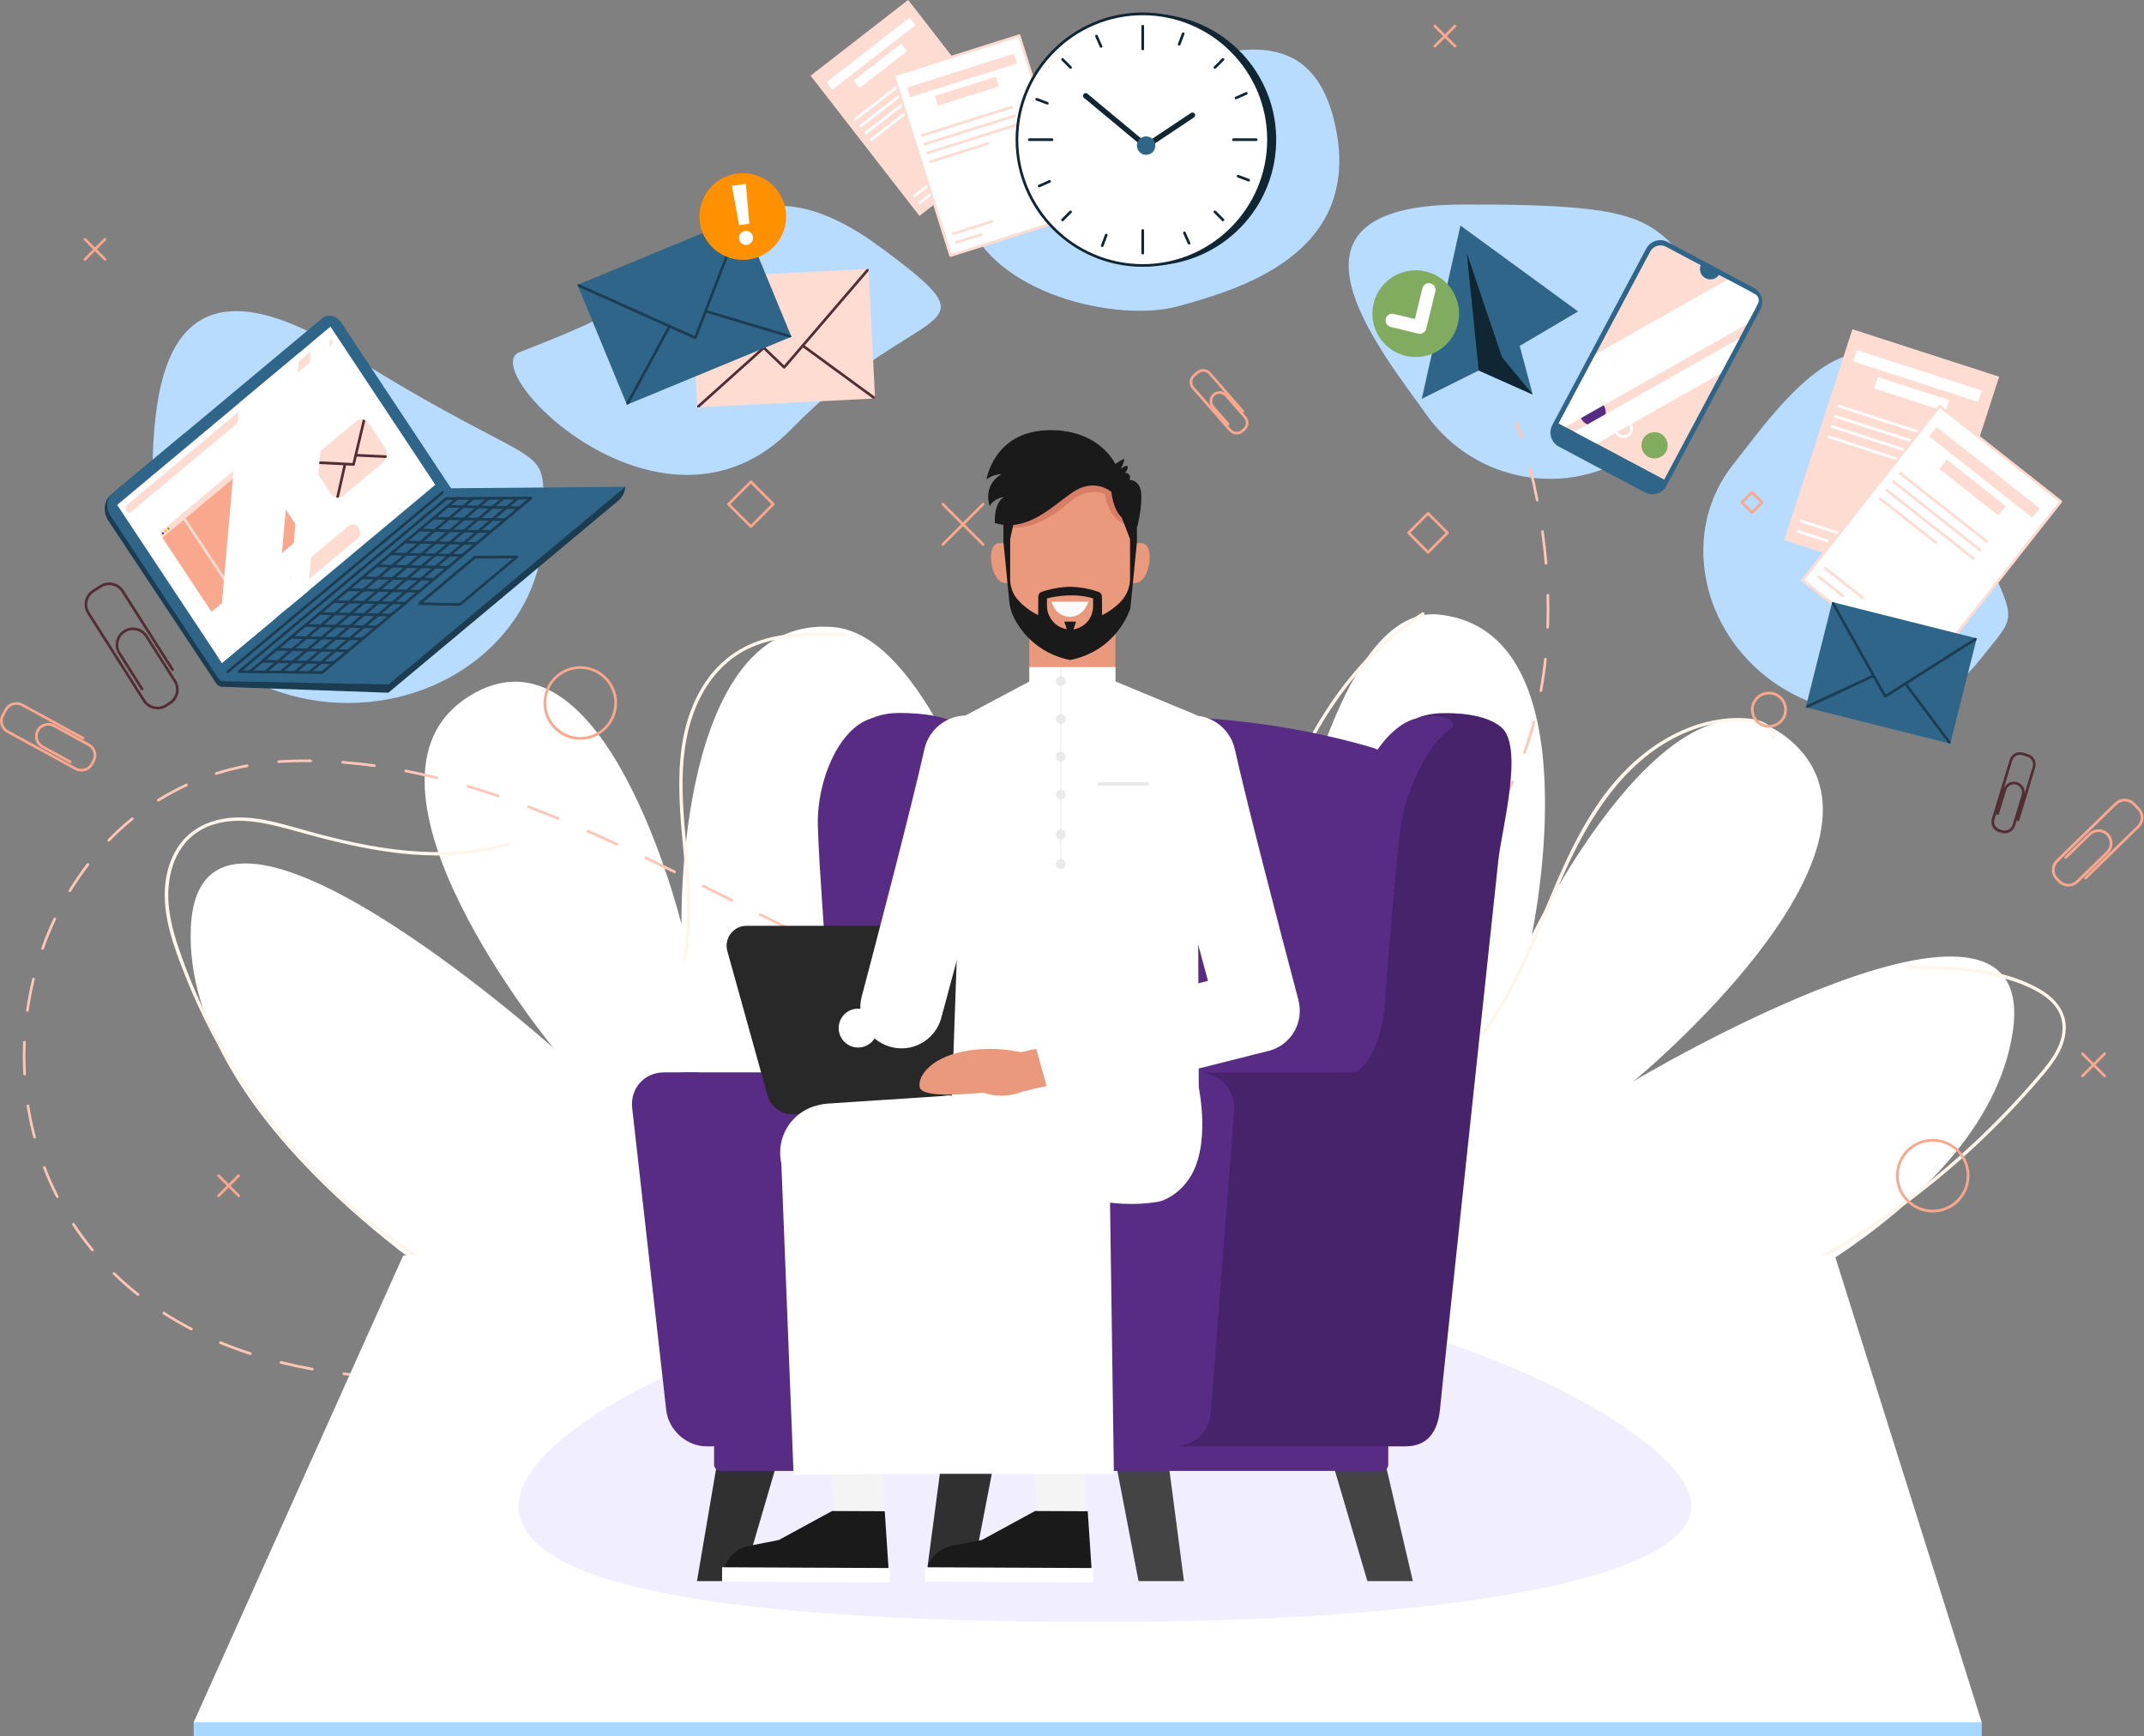 <svg width="494" height="400" viewBox="0 0 494 400" fill="none" xmlns="http://www.w3.org/2000/svg">
<rect x="0" y="0" width="494" height="400" fill="#808080" stroke="none"/>
<path d="M107.008 298.676C107.008 298.676 41.922 258.632 43.975 213.604C46.029 168.576 127.521 241.442 127.521 241.442C127.521 241.442 76.725 180.039 108.04 160.425C139.355 140.81 157.02 212.933 157.02 212.933C157.02 212.933 155.617 141.275 192.06 144.473C228.503 147.672 252.359 285.944 252.359 285.944L107.008 298.676Z" fill="white"/>
<path d="M385.719 309.129C385.719 309.129 457.233 282.199 463.775 237.594C470.317 192.999 376.464 249.047 376.464 249.047C376.464 249.047 440.353 196.518 413.34 171.311C386.328 146.104 352.928 215.451 352.928 215.451C352.928 215.451 367.92 145.361 331.539 141.584C295.157 137.808 284.23 285.892 284.23 285.892L385.719 309.129Z" fill="white"/>
<path d="M158.052 221.209C160.859 207.341 157.041 193.371 157.278 179.431C157.381 173.178 158.362 166.874 161.106 161.199C163.706 155.833 167.834 151.345 173.385 149.003C180.091 146.176 187.624 146.382 194.753 146.609C195.249 146.619 195.249 145.856 194.753 145.846C188.336 145.65 181.701 145.484 175.5 147.424C169.763 149.22 165.089 152.965 161.942 158.072C154.812 169.618 156.329 183.744 157.526 196.61C158.279 204.72 158.939 212.965 157.309 221.013C157.216 221.487 157.959 221.694 158.052 221.209Z" fill="#FFF6EB"/>
<path d="M342.073 238.161C350.957 226.337 355.27 212.036 361.492 198.798C367.394 186.251 375.669 173.859 389.041 168.504C392.477 167.121 396.15 166.286 399.865 166.203C401.619 166.162 403.456 166.203 405.137 166.75C406.633 167.235 408.222 168.215 408.326 169.948C408.357 170.444 409.12 170.444 409.089 169.948C408.934 167.121 405.87 165.904 403.445 165.594C400.154 165.171 396.718 165.501 393.499 166.265C386.802 167.874 380.704 171.579 375.731 176.273C364.711 186.664 359.459 201.408 353.671 215.018C350.297 222.963 346.603 230.835 341.403 237.769C341.114 238.161 341.785 238.553 342.073 238.161Z" fill="#FFF6EB"/>
<path d="M125.168 121.701C125.168 143.927 105.027 161.952 80.171 161.952C55.314 161.952 35.173 143.927 35.173 121.701C35.173 99.476 31.48 50.971 80.171 81.451C128.851 111.92 125.168 99.466 125.168 121.701Z" fill="#B7DCFF"/>
<path d="M271.457 70.555C257.786 74.352 228.41 67.913 222.663 49.702C216.916 31.491 233.59 27.188 254.794 20.502C275.997 13.816 301.772 0.155 307.767 29.448C313.782 58.73 285.139 66.758 271.457 70.555Z" fill="#B7DCFF"/>
<path d="M392.602 64.219C405.303 77.395 392.664 92.862 377.114 103.944C361.565 115.025 339.897 111.29 328.712 95.607C317.527 79.913 290.814 47.329 336.606 47.122C382.387 46.926 379.9 51.043 392.602 64.219Z" fill="#B7DCFF"/>
<path d="M456.151 152.067C444.709 166.585 422.69 168.308 406.965 155.916C391.241 143.524 387.763 121.711 399.196 107.194C410.639 92.676 433.256 59.163 448.382 103.345C463.508 147.527 467.584 137.55 456.151 152.067Z" fill="#B7DCFF"/>
<path d="M119.711 81.13C129.925 77.106 145.248 71.37 155.07 62.383C164.883 53.396 175.655 36.691 203.307 57.285C230.97 77.88 211.995 68.439 182.403 98.795C152.811 129.151 109.485 85.155 119.711 81.13Z" fill="#B7DCFF"/>
<path d="M209.252 -0.011L186.773 17.439L211.847 49.738L234.326 32.288L209.252 -0.011Z" fill="#FFDCD1"/>
<path d="M209.591 4.065L190.436 18.934L191.783 20.67L210.939 5.801L209.591 4.065Z" fill="white"/>
<path d="M207.654 10.051L196.707 18.548L198.055 20.284L209.002 11.787L207.654 10.051Z" fill="white"/>
<path d="M197.065 27.807C196.972 27.807 196.879 27.766 196.817 27.683C196.714 27.549 196.735 27.353 196.869 27.25L212.924 14.786C213.058 14.682 213.254 14.703 213.357 14.837C213.46 14.971 213.44 15.167 213.305 15.27L197.251 27.735C197.199 27.786 197.127 27.807 197.065 27.807Z" fill="white"/>
<path d="M198.284 29.375C198.191 29.375 198.098 29.334 198.036 29.251C197.933 29.117 197.953 28.921 198.088 28.818L214.142 16.354C214.277 16.251 214.473 16.271 214.576 16.405C214.679 16.54 214.658 16.736 214.524 16.839L198.469 29.303C198.418 29.355 198.356 29.375 198.284 29.375Z" fill="white"/>
<path d="M199.5 30.944C199.408 30.944 199.315 30.902 199.253 30.82C199.15 30.686 199.17 30.49 199.304 30.386L215.359 17.922C215.493 17.819 215.689 17.84 215.793 17.974C215.896 18.108 215.875 18.304 215.741 18.407L199.686 30.871C199.635 30.923 199.573 30.944 199.5 30.944Z" fill="white"/>
<path d="M200.729 32.522C200.636 32.522 200.543 32.481 200.481 32.398C200.378 32.264 200.399 32.068 200.533 31.965L210.851 23.958C210.985 23.855 211.181 23.876 211.284 24.01C211.387 24.144 211.367 24.34 211.233 24.443L200.915 32.45C200.853 32.502 200.791 32.522 200.729 32.522Z" fill="white"/>
<path d="M210.746 45.441C210.654 45.441 210.561 45.399 210.499 45.317C210.396 45.183 210.416 44.986 210.55 44.883L217.484 39.508C217.618 39.404 217.814 39.425 217.918 39.559C218.021 39.693 218 39.889 217.866 39.993L210.932 45.368C210.881 45.42 210.819 45.441 210.746 45.441Z" fill="white"/>
<path d="M211.975 47.009C211.882 47.009 211.789 46.967 211.727 46.885C211.624 46.751 211.645 46.555 211.779 46.452L216.226 42.995C216.36 42.892 216.556 42.912 216.659 43.047C216.763 43.181 216.742 43.377 216.608 43.48L212.161 46.936C212.099 46.988 212.037 47.009 211.975 47.009Z" fill="white"/>
<path d="M286.687 211.283C290.092 200.284 293.507 189.243 298.254 178.74C302.515 169.309 307.901 160.301 314.969 152.686C318.849 148.508 323.223 144.793 328.063 141.77C328.486 141.512 328.094 140.841 327.671 141.11C319.076 146.485 312.018 153.976 306.384 162.354C300.183 171.568 295.746 181.835 292.053 192.266C289.845 198.478 287.894 204.782 285.944 211.076C285.8 211.551 286.543 211.757 286.687 211.283Z" fill="#FFF6EB"/>
<path d="M406.314 297.015C414.382 293.239 422.183 288.885 429.643 284.015C437.092 279.145 444.191 273.748 450.888 267.888C457.594 262.017 463.878 255.681 469.687 248.923C472.576 245.559 475.734 241.876 475.971 237.222C476.188 233.023 473.464 229.907 470.017 227.905C462.052 223.293 452.25 222.705 443.263 222.447C442.066 222.416 440.869 222.385 439.682 222.364C439.187 222.354 439.187 223.128 439.682 223.128C448.876 223.314 458.461 223.51 467.025 227.255C470.564 228.803 474.423 231.217 475.114 235.344C475.93 240.215 472.514 244.424 469.563 247.871C458.41 260.944 445.45 272.469 431.19 282.044C423.153 287.451 414.692 292.228 405.922 296.345C405.478 296.561 405.87 297.222 406.314 297.015Z" fill="#FFF6EB"/>
<path d="M110.113 297.108C98.722 291.464 88.156 284.19 78.767 275.616C69.378 267.041 61.164 257.188 54.437 246.395C51.104 241.06 48.143 235.489 45.584 229.742C44.274 226.791 43.067 223.788 41.973 220.744C40.652 217.071 39.435 213.315 38.96 209.436C38.145 202.894 39.765 195.321 45.698 191.575C52.177 187.479 60.246 189.264 67.128 191.193C81.625 195.269 96.813 198.891 111.909 196.105C113.766 195.764 115.603 195.321 117.408 194.774C117.883 194.629 117.676 193.886 117.202 194.031C101.859 198.591 85.598 195.558 70.544 191.358C63.517 189.398 55.985 186.901 48.742 189.305C45.708 190.306 43.087 192.163 41.251 194.784C39.445 197.343 38.444 200.418 38.104 203.523C37.278 210.818 40.043 218.144 42.685 224.81C45.037 230.763 47.823 236.551 50.991 242.113C57.378 253.318 65.333 263.626 74.537 272.665C83.73 281.703 94.182 289.483 105.522 295.602C106.904 296.345 108.308 297.067 109.711 297.768C110.165 297.985 110.557 297.325 110.113 297.108Z" fill="#FFF6EB"/>
<path d="M200.121 61.956L159.16 64.011L160.657 93.853L201.618 91.799L200.121 61.956Z" fill="#FFDCD1"/>
<path d="M180.7 84.918C180.711 84.918 180.711 84.918 180.711 84.918C180.793 84.918 180.876 84.876 180.927 84.814L200.14 62.414L200.119 61.97L199.696 61.991L180.669 84.175L159.579 64.003L159.156 64.023L159.177 64.467L180.473 84.835C180.546 84.887 180.618 84.918 180.7 84.918Z" fill="#522D34"/>
<path d="M176.19 80.336C176.314 80.223 176.325 80.027 176.211 79.903C176.098 79.779 175.902 79.769 175.778 79.882L160.631 93.471L160.651 93.863L161.136 93.843L176.19 80.336Z" fill="#522D34"/>
<path d="M201.605 91.418L185.178 79.408C185.044 79.304 184.848 79.335 184.745 79.469C184.642 79.604 184.673 79.8 184.807 79.903L201.13 91.831L201.615 91.81L201.605 91.418Z" fill="#522D34"/>
<path d="M293.965 34.422C295.199 18.463 283.262 4.525 267.303 3.291C251.344 2.057 237.406 13.994 236.172 29.953C234.938 45.912 246.875 59.85 262.834 61.084C278.793 62.318 292.731 50.382 293.965 34.422Z" fill="#112633"/>
<path d="M350.586 101.251C350.452 101.251 350.338 101.168 350.297 101.034C349.595 98.826 349.121 97.577 349.111 97.567C349.049 97.412 349.131 97.227 349.286 97.165C349.441 97.103 349.626 97.185 349.688 97.34C349.688 97.35 350.184 98.62 350.885 100.848C350.937 101.013 350.844 101.178 350.689 101.23C350.648 101.251 350.617 101.251 350.586 101.251Z" fill="#FFC6B5"/>
<path d="M96.68 317.816C95.741 317.816 94.813 317.806 93.894 317.796C93.729 317.796 93.585 317.651 93.595 317.486C93.595 317.321 93.74 317.187 93.905 317.187C93.905 317.187 93.905 317.187 93.915 317.187C96.309 317.228 98.785 317.218 101.261 317.146C101.437 317.156 101.571 317.28 101.581 317.445C101.581 317.61 101.447 317.754 101.282 317.765C99.724 317.796 98.187 317.816 96.68 317.816ZM86.548 317.486C86.538 317.486 86.538 317.486 86.527 317.486C84.051 317.321 81.575 317.094 79.191 316.805C79.026 316.784 78.902 316.63 78.923 316.465C78.944 316.299 79.098 316.176 79.263 316.196C81.647 316.485 84.103 316.712 86.569 316.877C86.734 316.888 86.868 317.032 86.857 317.207C86.837 317.362 86.703 317.486 86.548 317.486ZM71.948 315.722C71.927 315.722 71.907 315.722 71.896 315.722C69.451 315.278 67.026 314.762 64.684 314.184C64.519 314.143 64.416 313.978 64.457 313.813C64.498 313.648 64.663 313.545 64.828 313.586C67.15 314.164 69.564 314.68 71.999 315.123C72.165 315.154 72.278 315.309 72.247 315.484C72.226 315.618 72.092 315.722 71.948 315.722ZM57.688 312.162C57.657 312.162 57.626 312.162 57.595 312.152C55.233 311.378 52.901 310.521 50.672 309.593C50.517 309.531 50.445 309.345 50.507 309.19C50.569 309.036 50.755 308.963 50.909 309.025C53.128 309.944 55.439 310.8 57.781 311.563C57.946 311.615 58.029 311.79 57.977 311.956C57.936 312.079 57.812 312.162 57.688 312.162ZM44.12 306.508C44.069 306.508 44.027 306.497 43.976 306.477C41.778 305.331 39.621 304.083 37.589 302.772C37.444 302.68 37.403 302.494 37.496 302.349C37.589 302.205 37.775 302.164 37.919 302.257C39.941 303.557 42.067 304.795 44.254 305.93C44.409 306.012 44.461 306.198 44.388 306.342C44.337 306.446 44.234 306.508 44.12 306.508ZM31.78 298.542C31.718 298.542 31.645 298.521 31.594 298.48C29.665 296.943 27.797 295.302 26.053 293.6C25.929 293.486 25.929 293.29 26.043 293.166C26.167 293.043 26.352 293.043 26.476 293.166C28.21 294.859 30.057 296.478 31.976 298.006C32.11 298.109 32.13 298.305 32.027 298.439C31.965 298.501 31.872 298.542 31.78 298.542ZM21.286 288.276C21.193 288.276 21.111 288.234 21.049 288.162C19.48 286.274 18.005 284.272 16.664 282.219C16.571 282.074 16.612 281.889 16.757 281.796C16.901 281.703 17.087 281.744 17.18 281.889C18.511 283.921 19.976 285.902 21.523 287.78C21.627 287.914 21.616 288.1 21.482 288.214C21.42 288.255 21.348 288.276 21.286 288.276ZM13.217 275.997C13.104 275.997 13.001 275.935 12.939 275.832C11.825 273.655 10.813 271.385 9.936 269.084C9.874 268.929 9.957 268.744 10.112 268.692C10.267 268.63 10.452 268.713 10.504 268.867C11.371 271.148 12.371 273.397 13.475 275.553C13.548 275.708 13.496 275.894 13.341 275.966C13.31 275.987 13.259 275.997 13.217 275.997ZM7.966 262.284C7.831 262.284 7.708 262.192 7.666 262.057C7.037 259.695 6.531 257.26 6.139 254.824C6.108 254.659 6.232 254.494 6.397 254.474C6.562 254.453 6.727 254.567 6.748 254.732C7.13 257.146 7.635 259.56 8.255 261.903C8.296 262.068 8.203 262.233 8.038 262.274C8.017 262.274 7.997 262.284 7.966 262.284ZM5.675 247.767C5.51 247.767 5.376 247.643 5.365 247.478C5.293 246.116 5.252 244.733 5.252 243.371C5.252 242.288 5.273 241.184 5.324 240.09C5.335 239.925 5.469 239.812 5.644 239.791C5.809 239.801 5.943 239.946 5.933 240.111C5.881 241.194 5.861 242.288 5.861 243.361C5.861 244.713 5.902 246.085 5.974 247.437C5.985 247.602 5.85 247.746 5.685 247.757C5.685 247.767 5.685 247.767 5.675 247.767ZM251.379 236.52H251.368C248.964 236.427 246.488 236.231 244.022 235.932C243.857 235.911 243.733 235.757 243.754 235.592C243.774 235.427 243.929 235.292 244.094 235.323C246.55 235.612 249.006 235.808 251.399 235.901C251.565 235.911 251.699 236.056 251.699 236.221C251.678 236.386 251.544 236.52 251.379 236.52ZM258.725 236.5C258.56 236.5 258.426 236.376 258.416 236.211C258.405 236.046 258.54 235.901 258.705 235.891C261.16 235.777 263.616 235.55 265.999 235.22C266.165 235.2 266.319 235.313 266.35 235.478C266.371 235.643 266.257 235.798 266.092 235.829C263.678 236.159 261.212 236.386 258.736 236.5H258.725ZM236.779 234.818C236.758 234.818 236.738 234.818 236.717 234.807C234.375 234.364 231.95 233.827 229.515 233.218C229.35 233.177 229.247 233.012 229.288 232.847C229.329 232.682 229.494 232.579 229.659 232.62C232.084 233.229 234.498 233.765 236.83 234.199C236.995 234.23 237.109 234.395 237.078 234.56C237.057 234.715 236.923 234.818 236.779 234.818ZM273.284 234.488C273.14 234.488 273.016 234.395 272.985 234.25C272.944 234.085 273.047 233.92 273.212 233.879C275.575 233.322 277.948 232.651 280.259 231.867C280.424 231.815 280.6 231.898 280.651 232.063C280.703 232.228 280.62 232.393 280.455 232.455C278.123 233.239 275.729 233.92 273.356 234.477C273.336 234.488 273.305 234.488 273.284 234.488ZM6.315 233.084C6.304 233.084 6.284 233.084 6.273 233.084C6.108 233.064 5.985 232.909 6.015 232.734C6.366 230.298 6.831 227.863 7.419 225.48C7.46 225.315 7.625 225.212 7.79 225.253C7.955 225.294 8.058 225.459 8.017 225.624C7.439 227.987 6.975 230.412 6.624 232.816C6.604 232.981 6.469 233.084 6.315 233.084ZM222.509 231.258C222.478 231.258 222.447 231.258 222.416 231.248C220.146 230.556 217.794 229.772 215.41 228.936C215.245 228.875 215.162 228.699 215.224 228.544C215.276 228.379 215.462 228.297 215.616 228.359C217.99 229.194 220.332 229.979 222.591 230.66C222.757 230.711 222.849 230.876 222.798 231.041C222.757 231.175 222.643 231.258 222.509 231.258ZM287.224 229.813C287.11 229.813 286.997 229.741 286.945 229.628C286.873 229.473 286.945 229.287 287.1 229.225C288.813 228.472 290.546 227.636 292.249 226.749C292.806 226.553 293.311 226.367 293.817 226.192C293.972 226.14 294.157 226.223 294.209 226.378C294.271 226.532 294.188 226.718 294.023 226.77C293.518 226.955 293.002 227.131 292.486 227.317C290.814 228.194 289.071 229.029 287.337 229.793C287.306 229.803 287.265 229.813 287.224 229.813ZM208.621 226.367C208.58 226.367 208.549 226.357 208.507 226.347C206.32 225.48 204.019 224.541 201.687 223.54C201.532 223.478 201.46 223.292 201.522 223.138C201.584 222.983 201.77 222.911 201.924 222.973C204.246 223.963 206.537 224.912 208.724 225.769C208.879 225.831 208.961 226.006 208.899 226.171C208.868 226.295 208.745 226.367 208.621 226.367ZM300.771 224.097C300.648 224.097 300.534 224.025 300.493 223.912C300.431 223.757 300.503 223.571 300.658 223.509C302.938 222.539 305.177 221.507 307.323 220.434C307.478 220.362 307.664 220.424 307.736 220.569C307.808 220.723 307.746 220.909 307.602 220.981C305.445 222.054 303.196 223.096 300.905 224.066C300.854 224.087 300.813 224.097 300.771 224.097ZM195.084 220.589C195.042 220.589 195.001 220.579 194.96 220.558C192.834 219.588 190.585 218.546 188.274 217.452C188.119 217.38 188.057 217.195 188.129 217.04C188.201 216.885 188.387 216.823 188.542 216.895C190.843 217.989 193.092 219.031 195.218 220.001C195.372 220.073 195.445 220.249 195.372 220.403C195.311 220.527 195.197 220.589 195.084 220.589ZM9.813 218.814C9.782 218.814 9.74 218.804 9.709 218.794C9.544 218.742 9.462 218.557 9.524 218.402C10.349 216.08 11.288 213.779 12.33 211.571C12.402 211.416 12.588 211.355 12.743 211.427C12.898 211.499 12.96 211.685 12.887 211.839C11.855 214.027 10.917 216.307 10.101 218.618C10.06 218.732 9.947 218.814 9.813 218.814ZM313.917 217.525C313.813 217.525 313.71 217.473 313.648 217.37C313.566 217.225 313.607 217.04 313.762 216.947C315.898 215.698 317.972 214.378 319.953 213.016C320.097 212.923 320.283 212.954 320.376 213.098C320.469 213.243 320.438 213.428 320.293 213.521C318.312 214.894 316.217 216.214 314.071 217.473C314.02 217.504 313.968 217.525 313.917 217.525ZM181.773 214.285C181.732 214.285 181.68 214.275 181.639 214.254C179.441 213.181 177.244 212.087 175.036 210.983C174.881 210.911 174.819 210.725 174.901 210.57C174.974 210.416 175.159 210.354 175.314 210.436C177.522 211.53 179.72 212.624 181.918 213.697C182.072 213.769 182.134 213.955 182.062 214.109C181.99 214.223 181.887 214.285 181.773 214.285ZM326.009 209.177C325.916 209.177 325.834 209.136 325.772 209.064C325.669 208.93 325.689 208.734 325.813 208.631C327.722 207.083 329.559 205.442 331.292 203.771C331.416 203.657 331.612 203.657 331.725 203.781C331.839 203.905 331.839 204.101 331.715 204.214C329.971 205.896 328.114 207.547 326.195 209.105C326.143 209.157 326.082 209.177 326.009 209.177ZM168.597 207.723C168.556 207.723 168.504 207.712 168.463 207.692L167.679 207.3C165.749 206.33 163.82 205.36 161.89 204.4C161.736 204.328 161.674 204.142 161.756 203.987C161.828 203.833 162.014 203.771 162.169 203.853C164.098 204.823 166.038 205.793 167.957 206.753L168.742 207.145C168.896 207.217 168.958 207.403 168.876 207.557C168.814 207.661 168.711 207.723 168.597 207.723ZM16.096 205.535C16.045 205.535 15.983 205.525 15.941 205.494C15.797 205.411 15.745 205.215 15.838 205.071C17.118 202.956 18.531 200.913 20.017 198.973C20.12 198.839 20.316 198.818 20.45 198.921C20.585 199.024 20.605 199.22 20.502 199.355C19.027 201.274 17.634 203.306 16.364 205.391C16.303 205.484 16.199 205.535 16.096 205.535ZM155.421 201.16C155.38 201.16 155.328 201.15 155.287 201.129C153.089 200.046 150.881 198.973 148.663 197.91C148.508 197.838 148.446 197.652 148.518 197.497C148.59 197.343 148.776 197.281 148.931 197.353C151.149 198.416 153.357 199.489 155.555 200.572C155.71 200.644 155.772 200.83 155.699 200.985C155.648 201.098 155.534 201.16 155.421 201.16ZM336.565 198.952C336.492 198.952 336.42 198.932 336.369 198.88C336.245 198.766 336.224 198.57 336.338 198.447C337.937 196.6 339.454 194.66 340.867 192.689C340.97 192.555 341.156 192.524 341.301 192.617C341.435 192.72 341.476 192.906 341.373 193.05C339.959 195.042 338.422 196.992 336.812 198.859C336.74 198.921 336.658 198.952 336.565 198.952ZM142.131 194.794C142.09 194.794 142.049 194.784 142.007 194.763C139.707 193.7 137.447 192.679 135.29 191.74C135.136 191.668 135.063 191.492 135.136 191.337C135.208 191.183 135.383 191.11 135.538 191.183C137.695 192.132 139.964 193.153 142.265 194.216C142.42 194.288 142.482 194.474 142.42 194.629C142.358 194.732 142.245 194.794 142.131 194.794ZM25.063 193.896C24.99 193.896 24.908 193.865 24.846 193.814C24.722 193.7 24.722 193.504 24.836 193.38C26.559 191.606 28.385 189.924 30.284 188.387C30.418 188.283 30.614 188.304 30.717 188.428C30.82 188.562 30.799 188.758 30.676 188.861C28.798 190.388 26.982 192.049 25.279 193.803C25.228 193.865 25.145 193.896 25.063 193.896ZM128.625 188.882C128.584 188.882 128.542 188.871 128.511 188.861C126.19 187.912 123.879 186.994 121.66 186.158C121.505 186.096 121.423 185.92 121.485 185.766C121.547 185.611 121.722 185.528 121.877 185.59C124.106 186.436 126.417 187.344 128.749 188.304C128.904 188.366 128.976 188.552 128.914 188.706C128.852 188.81 128.738 188.882 128.625 188.882ZM345.098 186.983C345.046 186.983 344.995 186.973 344.943 186.942C344.798 186.859 344.747 186.674 344.829 186.519C346.047 184.424 347.182 182.237 348.203 180.019C348.276 179.864 348.461 179.802 348.616 179.864C348.771 179.936 348.833 180.122 348.771 180.277C347.739 182.516 346.594 184.713 345.366 186.828C345.304 186.932 345.201 186.983 345.098 186.983ZM36.474 184.662C36.371 184.662 36.268 184.61 36.216 184.517C36.124 184.373 36.175 184.187 36.309 184.094C38.394 182.794 40.591 181.608 42.82 180.576C42.975 180.504 43.16 180.576 43.233 180.731C43.305 180.885 43.233 181.071 43.078 181.143C40.87 182.165 38.703 183.331 36.639 184.62C36.588 184.651 36.536 184.662 36.474 184.662ZM114.819 183.681C114.788 183.681 114.757 183.671 114.716 183.661C112.343 182.856 109.98 182.103 107.7 181.432C107.535 181.381 107.442 181.215 107.494 181.05C107.545 180.885 107.71 180.792 107.875 180.844C110.166 181.525 112.539 182.278 114.912 183.083C115.077 183.135 115.16 183.31 115.108 183.475C115.067 183.599 114.943 183.681 114.819 183.681ZM100.684 179.513C100.663 179.513 100.632 179.513 100.611 179.503C98.197 178.904 95.783 178.368 93.44 177.914C93.275 177.883 93.162 177.718 93.193 177.553C93.224 177.387 93.389 177.274 93.554 177.305C95.917 177.769 98.341 178.306 100.756 178.904C100.921 178.945 101.024 179.111 100.983 179.276C100.942 179.42 100.818 179.513 100.684 179.513ZM49.805 178.512C49.671 178.512 49.558 178.43 49.516 178.295C49.465 178.13 49.558 177.965 49.712 177.914C52.044 177.171 54.448 176.572 56.883 176.108C57.049 176.077 57.214 176.191 57.245 176.356C57.276 176.521 57.162 176.686 56.997 176.717C54.593 177.171 52.209 177.769 49.898 178.502C49.867 178.502 49.836 178.512 49.805 178.512ZM86.238 176.706C86.228 176.706 86.207 176.706 86.197 176.706C83.752 176.366 81.306 176.108 78.912 175.922C78.748 175.912 78.613 175.757 78.634 175.592C78.644 175.427 78.799 175.283 78.964 175.314C81.368 175.499 83.834 175.757 86.29 176.098C86.455 176.118 86.579 176.273 86.548 176.449C86.517 176.593 86.383 176.706 86.238 176.706ZM64.23 175.788C64.075 175.788 63.931 175.664 63.92 175.499C63.91 175.334 64.034 175.179 64.209 175.169C64.932 175.118 65.664 175.076 66.407 175.045C68.141 174.983 69.874 174.963 71.587 174.973C71.752 174.973 71.896 175.118 71.886 175.283C71.886 175.448 71.752 175.582 71.576 175.582C69.874 175.561 68.151 175.582 66.428 175.654C65.695 175.685 64.973 175.716 64.251 175.768C64.24 175.788 64.24 175.788 64.23 175.788ZM351.268 173.652C351.237 173.652 351.196 173.642 351.165 173.632C351.01 173.57 350.917 173.394 350.979 173.24C351.794 170.97 352.516 168.607 353.146 166.234C353.187 166.069 353.362 165.965 353.517 166.017C353.682 166.058 353.775 166.234 353.734 166.388C353.104 168.782 352.362 171.155 351.546 173.446C351.505 173.57 351.392 173.652 351.268 173.652ZM355.034 159.434C355.013 159.434 354.993 159.434 354.982 159.434C354.817 159.403 354.704 159.248 354.735 159.073C355.168 156.71 355.509 154.265 355.777 151.809C355.798 151.644 355.942 151.51 356.117 151.541C356.282 151.561 356.406 151.706 356.386 151.881C356.128 154.347 355.777 156.813 355.344 159.186C355.313 159.331 355.178 159.434 355.034 159.434ZM356.602 144.803H356.592C356.427 144.793 356.293 144.659 356.293 144.483C356.344 143.07 356.375 141.635 356.375 140.201C356.375 139.169 356.365 138.148 356.334 137.137C356.334 136.972 356.468 136.827 356.633 136.817C356.809 136.817 356.943 136.951 356.953 137.116C356.984 138.127 356.994 139.159 356.994 140.191C356.994 141.635 356.963 143.08 356.912 144.494C356.902 144.679 356.767 144.803 356.602 144.803ZM356.231 130.09C356.076 130.09 355.942 129.966 355.921 129.811C355.715 127.407 355.436 124.951 355.096 122.516C355.075 122.351 355.189 122.196 355.354 122.165C355.519 122.145 355.674 122.258 355.705 122.423C356.045 124.869 356.324 127.335 356.53 129.759C356.54 129.924 356.417 130.079 356.251 130.09C356.251 130.09 356.241 130.09 356.231 130.09ZM354.188 115.52C354.043 115.52 353.92 115.417 353.889 115.273C353.414 112.858 352.878 110.454 352.289 108.102C352.248 107.937 352.351 107.772 352.516 107.73C352.681 107.689 352.847 107.792 352.888 107.957C353.476 110.31 354.023 112.735 354.487 115.159C354.518 115.324 354.415 115.489 354.24 115.52C354.229 115.52 354.209 115.52 354.188 115.52Z" fill="#FFC6B5"/>
<path d="M108.783 317.393C108.618 317.393 108.484 317.27 108.473 317.105C108.463 316.939 108.587 316.785 108.762 316.774C109.969 316.692 111.197 316.599 112.435 316.485C112.6 316.475 112.755 316.599 112.766 316.764C112.776 316.929 112.652 317.084 112.487 317.094C111.249 317.197 110.021 317.301 108.803 317.383C108.793 317.393 108.783 317.393 108.783 317.393Z" fill="#FFC6B5"/>
<path d="M456.604 396.781H44.625V400H456.604V396.781Z" fill="#A8D8FF"/>
<path d="M456.604 396.781H44.625L92.903 289.246H422.751L456.604 396.781Z" fill="white"/>
<path d="M389.734 346.913C389.734 363.67 334.161 373.678 253.557 373.678C172.942 373.678 119.494 366.559 119.494 346.913C119.494 327.268 182.96 296.056 254.289 296.056C325.618 296.056 389.734 330.157 389.734 346.913Z" fill="#F1EEFF"/>
<path d="M170.954 49.965L133.045 65.616L144.448 93.235L182.357 77.584L170.954 49.965Z" fill="#2E6589"/>
<path d="M160.228 78.118C160.27 78.118 160.311 78.108 160.342 78.097C160.424 78.066 160.486 78.004 160.507 77.922L171.114 50.383L170.938 49.97L170.546 50.135L160.043 77.406L133.412 65.468L133.02 65.633L133.195 66.046L160.084 78.108C160.146 78.108 160.187 78.118 160.228 78.118Z" fill="#1B3C51"/>
<path d="M144.453 93.234L144.907 93.048L154.565 75.28C154.647 75.136 154.596 74.94 154.441 74.868C154.296 74.785 154.1 74.847 154.028 74.991L144.309 92.873L144.453 93.234Z" fill="#1B3C51"/>
<path d="M162.323 71.607C162.271 71.772 162.364 71.938 162.529 71.989L181.907 77.767L182.361 77.581L182.206 77.22L162.705 71.401C162.54 71.36 162.374 71.453 162.323 71.607Z" fill="#1B3C51"/>
<path d="M171.146 59.865C176.662 59.865 181.134 55.394 181.134 49.877C181.134 44.361 176.662 39.89 171.146 39.89C165.63 39.89 161.158 44.361 161.158 49.877C161.158 55.394 165.63 59.865 171.146 59.865Z" fill="#FF9100"/>
<path d="M350.163 79.686L363.608 71.751L336.502 51.961L327.598 91.882L340.712 85.351L353.145 90.891L350.163 79.686Z" fill="#2E6589"/>
<path d="M340.712 85.351L337.957 58.266L346.067 82.256L353.145 90.892L340.712 85.351Z" fill="#112633"/>
<path d="M379.003 113.447L359.182 102.891C357.397 101.942 356.716 99.713 357.665 97.928L379.312 57.275C380.261 55.49 382.49 54.809 384.275 55.759L404.096 66.314C405.881 67.263 406.562 69.492 405.613 71.277L383.966 111.93C383.016 113.725 380.788 114.406 379.003 113.447Z" fill="#2E6589"/>
<path d="M383.451 110.496L359.131 97.547L380.211 57.977C380.912 56.646 382.563 56.151 383.894 56.852L403.406 67.243C404.737 67.944 405.232 69.595 404.53 70.926L383.451 110.496Z" fill="#FFDCD1"/>
<path d="M396.223 63.095C395.593 64.271 394.138 64.715 392.962 64.085C391.786 63.456 391.342 62.001 391.972 60.825C392.601 59.649 392.921 61.331 394.097 61.96C395.273 62.589 396.852 61.919 396.223 63.095Z" fill="#2E6589"/>
<path d="M369.624 96.402C368.84 97.877 367.003 98.434 365.528 97.65C364.052 96.866 363.495 95.029 364.279 93.554C365.063 92.078 366.9 91.521 368.375 92.305C369.851 93.1 370.408 94.926 369.624 96.402Z" fill="#582C85"/>
<path d="M383.903 104.016C383.119 105.491 381.282 106.049 379.807 105.264C378.331 104.48 377.774 102.644 378.558 101.168C379.343 99.693 381.179 99.135 382.655 99.92C384.13 100.704 384.687 102.54 383.903 104.016Z" fill="#81AC60"/>
<path d="M374.091 100.941C373.751 100.941 373.4 100.859 373.08 100.694C372.038 100.136 371.635 98.826 372.193 97.784C372.461 97.278 372.915 96.907 373.462 96.742C374.008 96.577 374.597 96.628 375.102 96.897C376.144 97.454 376.547 98.764 375.99 99.806C375.608 100.529 374.855 100.941 374.091 100.941ZM374.091 97.247C373.936 97.247 373.792 97.268 373.637 97.32C373.245 97.443 372.925 97.701 372.729 98.062C372.327 98.805 372.616 99.744 373.358 100.136C374.101 100.539 375.04 100.25 375.432 99.507C375.835 98.764 375.546 97.825 374.803 97.433C374.586 97.309 374.339 97.247 374.091 97.247Z" fill="white"/>
<path d="M405.046 69.957C405.469 69.162 405.169 68.182 404.375 67.759L398.071 64.395L367.612 81.636L359.141 97.537L360.678 98.352L402.538 74.651L405.046 69.957Z" fill="url(#paint0_linear_2689_36663)"/>
<path d="M367.869 102.2L396.502 86.001L400.784 77.963L362.762 99.476L367.869 102.2Z" fill="url(#paint1_linear_2689_36663)"/>
<path d="M460.625 86.788L426.816 75.85L411.099 124.432L444.907 135.37L460.625 86.788Z" fill="#FFDCD1"/>
<path d="M456.638 89.975L427.836 80.657L426.991 83.268L455.793 92.587L456.638 89.975Z" fill="white"/>
<path d="M449.113 92.19L432.65 86.864L431.806 89.475L448.268 94.801L449.113 92.19Z" fill="white"/>
<path d="M447.833 101.674C447.802 101.674 447.771 101.674 447.74 101.664L423.596 93.853C423.431 93.801 423.348 93.626 423.4 93.461C423.452 93.296 423.627 93.213 423.792 93.265L447.936 101.076C448.101 101.127 448.184 101.303 448.132 101.468C448.081 101.591 447.967 101.674 447.833 101.674Z" fill="white"/>
<path d="M447.071 104.037C447.041 104.037 447.01 104.037 446.979 104.026L422.834 96.216C422.669 96.164 422.587 95.989 422.638 95.824C422.69 95.659 422.865 95.576 423.03 95.628L447.175 103.438C447.34 103.49 447.422 103.665 447.371 103.83C447.319 103.954 447.206 104.037 447.071 104.037Z" fill="white"/>
<path d="M446.308 106.4C446.277 106.4 446.246 106.4 446.215 106.389L422.071 98.579C421.906 98.527 421.823 98.352 421.875 98.186C421.926 98.021 422.102 97.939 422.267 97.99L446.411 105.801C446.576 105.853 446.659 106.028 446.607 106.193C446.555 106.317 446.432 106.4 446.308 106.4Z" fill="white"/>
<path d="M436.907 105.966C436.876 105.966 436.845 105.966 436.814 105.956L421.295 100.931C421.13 100.879 421.048 100.704 421.099 100.539C421.151 100.374 421.326 100.291 421.481 100.343L436.999 105.368C437.164 105.419 437.247 105.595 437.195 105.76C437.154 105.884 437.041 105.966 436.907 105.966Z" fill="white"/>
<path d="M425.526 123.745C425.495 123.745 425.464 123.745 425.433 123.734L415.012 120.36C414.847 120.309 414.764 120.133 414.816 119.968C414.868 119.803 415.043 119.721 415.208 119.772L425.629 123.146C425.794 123.198 425.877 123.373 425.825 123.538C425.784 123.662 425.66 123.745 425.526 123.745Z" fill="white"/>
<path d="M421.038 124.91C421.007 124.91 420.976 124.91 420.945 124.9L414.248 122.733C414.083 122.682 414.001 122.506 414.052 122.341C414.104 122.176 414.279 122.094 414.444 122.145L421.141 124.312C421.306 124.364 421.389 124.539 421.337 124.704C421.285 124.818 421.172 124.91 421.038 124.91Z" fill="white"/>
<path d="M474.825 115.513L446.912 93.524L415.314 133.635L443.227 155.624L474.825 115.513Z" fill="white"/>
<path d="M443.222 155.957C443.16 155.957 443.088 155.936 443.036 155.895L415.126 133.907C415.064 133.856 415.023 133.784 415.012 133.701C415.002 133.619 415.023 133.536 415.074 133.474L446.678 93.368C446.782 93.234 446.978 93.213 447.112 93.316L475.022 115.304C475.084 115.356 475.125 115.428 475.136 115.51C475.146 115.593 475.125 115.675 475.074 115.737L443.47 155.844C443.408 155.916 443.315 155.957 443.222 155.957ZM415.745 133.608L443.181 155.225L474.403 115.593L446.967 93.977L415.745 133.608Z" fill="#FFDCD1"/>
<path d="M469.985 117.115L446.205 98.382L444.507 100.538L468.286 119.271L469.985 117.115Z" fill="#FFDCD1"/>
<path d="M462.139 116.584L448.547 105.877L446.849 108.033L460.44 118.74L462.139 116.584Z" fill="#FFDCD1"/>
<path d="M457.76 125.044C457.699 125.044 457.626 125.024 457.575 124.982L437.64 109.278C437.506 109.175 437.486 108.979 437.589 108.845C437.692 108.711 437.888 108.69 438.022 108.793L457.957 124.497C458.091 124.601 458.111 124.797 458.008 124.931C457.946 125.003 457.853 125.044 457.76 125.044Z" fill="#FFDCD1"/>
<path d="M456.223 126.994C456.161 126.994 456.089 126.974 456.038 126.933L436.103 111.228C435.969 111.125 435.948 110.929 436.052 110.795C436.155 110.661 436.351 110.64 436.485 110.743L456.419 126.448C456.554 126.551 456.574 126.747 456.471 126.881C456.409 126.953 456.316 126.994 456.223 126.994Z" fill="#FFDCD1"/>
<path d="M454.684 128.945C454.622 128.945 454.55 128.924 454.499 128.883L434.564 113.179C434.43 113.075 434.409 112.879 434.513 112.745C434.616 112.611 434.812 112.59 434.946 112.694L454.88 128.398C455.014 128.501 455.035 128.697 454.932 128.831C454.87 128.914 454.777 128.945 454.684 128.945Z" fill="#FFDCD1"/>
<path d="M446.017 125.282C445.956 125.282 445.883 125.261 445.832 125.22L433.027 115.129C432.893 115.026 432.872 114.83 432.975 114.695C433.079 114.561 433.275 114.541 433.409 114.644L446.213 124.735C446.348 124.838 446.368 125.034 446.265 125.168C446.203 125.241 446.11 125.282 446.017 125.282Z" fill="#FFDCD1"/>
<path d="M429.179 138.014C429.117 138.014 429.045 137.993 428.994 137.952L420.388 131.173C420.254 131.07 420.234 130.874 420.337 130.74C420.44 130.606 420.636 130.585 420.77 130.688L429.375 137.467C429.51 137.57 429.53 137.766 429.427 137.901C429.365 137.973 429.272 138.014 429.179 138.014Z" fill="#FFDCD1"/>
<path d="M424.567 137.54C424.506 137.54 424.433 137.519 424.382 137.478L418.851 133.123C418.717 133.02 418.696 132.824 418.8 132.69C418.903 132.556 419.099 132.535 419.233 132.638L424.763 136.993C424.898 137.096 424.918 137.292 424.815 137.426C424.753 137.498 424.66 137.54 424.567 137.54Z" fill="#FFDCD1"/>
<path d="M234.808 8.216L205.91 17.337L219.019 58.869L247.917 49.748L234.808 8.216Z" fill="white"/>
<path d="M219.031 59.174C218.979 59.174 218.938 59.164 218.886 59.143C218.814 59.102 218.763 59.04 218.732 58.968L205.628 17.437C205.576 17.272 205.669 17.107 205.824 17.056L234.725 7.934C234.807 7.914 234.89 7.914 234.962 7.955C235.034 7.996 235.086 8.058 235.117 8.13L248.221 49.661C248.272 49.826 248.179 49.991 248.025 50.042L219.124 59.164C219.093 59.174 219.062 59.174 219.031 59.174ZM206.309 17.541L219.227 58.483L247.54 49.547L234.621 8.605L206.309 17.541Z" fill="#FFDCD1"/>
<path d="M233.61 12.394L208.992 20.165L209.697 22.398L234.315 14.627L233.61 12.394Z" fill="#FFDCD1"/>
<path d="M229.474 17.669L215.404 22.11L216.109 24.344L230.179 19.903L229.474 17.669Z" fill="#FFDCD1"/>
<path d="M212.479 31.491C212.345 31.491 212.231 31.408 212.19 31.274C212.139 31.109 212.231 30.944 212.386 30.892L233.022 24.381C233.187 24.33 233.352 24.423 233.404 24.578C233.456 24.743 233.363 24.908 233.208 24.959L212.572 31.47C212.541 31.48 212.51 31.491 212.479 31.491Z" fill="#FFDCD1"/>
<path d="M213.118 33.502C212.984 33.502 212.87 33.42 212.829 33.286C212.777 33.121 212.87 32.956 213.025 32.904L233.661 26.393C233.826 26.342 233.991 26.434 234.043 26.589C234.094 26.754 234.001 26.919 233.847 26.971L213.211 33.482C213.18 33.502 213.149 33.502 213.118 33.502Z" fill="#FFDCD1"/>
<path d="M213.749 35.525C213.614 35.525 213.501 35.442 213.46 35.308C213.408 35.143 213.501 34.978 213.656 34.926L234.292 28.416C234.457 28.364 234.622 28.457 234.674 28.612C234.725 28.777 234.632 28.942 234.478 28.994L213.841 35.504C213.81 35.525 213.779 35.525 213.749 35.525Z" fill="#FFDCD1"/>
<path d="M214.387 37.547C214.253 37.547 214.14 37.465 214.098 37.33C214.047 37.165 214.14 37 214.294 36.949L227.553 32.759C227.718 32.708 227.883 32.801 227.935 32.956C227.986 33.121 227.894 33.286 227.739 33.337L214.48 37.526C214.449 37.537 214.418 37.547 214.387 37.547Z" fill="#FFDCD1"/>
<path d="M219.629 54.149C219.495 54.149 219.382 54.066 219.341 53.932C219.289 53.767 219.382 53.602 219.537 53.55L228.451 50.734C228.616 50.682 228.782 50.775 228.833 50.93C228.885 51.095 228.792 51.26 228.637 51.311L219.722 54.128C219.691 54.149 219.66 54.149 219.629 54.149Z" fill="#FFDCD1"/>
<path d="M220.268 56.171C220.134 56.171 220.02 56.089 219.979 55.955C219.928 55.79 220.02 55.624 220.175 55.573L225.902 53.767C226.067 53.716 226.232 53.809 226.284 53.963C226.335 54.128 226.242 54.294 226.087 54.345L220.361 56.151C220.33 56.171 220.299 56.171 220.268 56.171Z" fill="#FFDCD1"/>
<path d="M290.956 40.887C295.768 25.619 287.292 9.342 272.024 4.53C256.757 -0.282 240.479 8.194 235.667 23.462C230.856 38.73 239.332 55.007 254.599 59.819C269.867 64.631 286.145 56.154 290.956 40.887Z" fill="white"/>
<path d="M263.297 61.464C247.149 61.464 234.004 48.329 234.004 32.171C234.004 16.024 247.139 2.878 263.297 2.878C279.455 2.878 292.59 16.013 292.59 32.171C292.59 48.329 279.455 61.464 263.297 61.464ZM263.297 3.508C247.49 3.508 234.623 16.374 234.623 32.182C234.623 47.989 247.49 60.856 263.297 60.856C279.104 60.856 291.971 47.989 291.971 32.182C291.981 16.364 279.114 3.508 263.297 3.508Z" fill="#112633"/>
<path d="M264.081 34.266C263.936 34.266 263.802 34.214 263.689 34.121L249.759 22.534C249.501 22.318 249.46 21.925 249.677 21.668C249.894 21.41 250.286 21.368 250.544 21.585L264.122 32.883L274.42 26.022C274.698 25.836 275.08 25.908 275.276 26.197C275.462 26.476 275.389 26.858 275.101 27.054L264.421 34.173C264.318 34.235 264.194 34.266 264.081 34.266Z" fill="#112633"/>
<path d="M264.081 35.669C265.254 35.669 266.206 34.718 266.206 33.544C266.206 32.37 265.254 31.419 264.081 31.419C262.907 31.419 261.955 32.37 261.955 33.544C261.955 34.718 262.907 35.669 264.081 35.669Z" fill="#2E6589"/>
<path d="M263.296 11.577C263.131 11.577 262.986 11.443 262.986 11.267V6.036C262.986 5.871 263.12 5.727 263.296 5.727C263.461 5.727 263.605 5.861 263.605 6.036V11.267C263.605 11.432 263.471 11.577 263.296 11.577Z" fill="#112633"/>
<path d="M263.296 58.627C263.131 58.627 262.986 58.493 262.986 58.318V53.086C262.986 52.921 263.12 52.777 263.296 52.777C263.461 52.777 263.605 52.911 263.605 53.086V58.318C263.605 58.493 263.471 58.627 263.296 58.627Z" fill="#112633"/>
<path d="M289.441 32.491H284.21C284.045 32.491 283.9 32.357 283.9 32.182C283.9 32.017 284.035 31.872 284.21 31.872H289.441C289.606 31.872 289.751 32.006 289.751 32.182C289.751 32.347 289.606 32.491 289.441 32.491Z" fill="#112633"/>
<path d="M242.392 32.491H237.161C236.996 32.491 236.852 32.357 236.852 32.182C236.852 32.017 236.986 31.872 237.161 31.872H242.392C242.557 31.872 242.702 32.006 242.702 32.182C242.692 32.347 242.557 32.491 242.392 32.491Z" fill="#112633"/>
<path d="M279.938 15.848C279.856 15.848 279.784 15.817 279.722 15.755C279.598 15.632 279.598 15.446 279.722 15.322L281.569 13.475C281.693 13.351 281.878 13.351 282.002 13.475C282.126 13.599 282.126 13.785 282.002 13.909L280.155 15.755C280.093 15.817 280.011 15.848 279.938 15.848Z" fill="#112633"/>
<path d="M244.817 50.971C244.735 50.971 244.663 50.94 244.601 50.878C244.477 50.754 244.477 50.569 244.601 50.445L246.448 48.598C246.571 48.474 246.757 48.474 246.881 48.598C247.005 48.722 247.005 48.907 246.881 49.031L245.034 50.878C244.972 50.94 244.9 50.971 244.817 50.971Z" fill="#112633"/>
<path d="M281.785 50.971C281.703 50.971 281.631 50.94 281.569 50.878L279.722 49.031C279.598 48.907 279.598 48.722 279.722 48.598C279.846 48.474 280.031 48.474 280.155 48.598L282.002 50.445C282.126 50.569 282.126 50.754 282.002 50.878C281.94 50.94 281.858 50.971 281.785 50.971Z" fill="#112633"/>
<path d="M246.664 15.848C246.582 15.848 246.51 15.817 246.448 15.755L244.601 13.909C244.477 13.785 244.477 13.599 244.601 13.475C244.724 13.351 244.91 13.351 245.034 13.475L246.881 15.322C247.005 15.446 247.005 15.632 246.881 15.755C246.819 15.817 246.747 15.848 246.664 15.848Z" fill="#112633"/>
<path d="M273.965 56.347C273.852 56.347 273.738 56.275 273.687 56.161L272.624 53.778C272.552 53.623 272.624 53.437 272.779 53.375C272.933 53.303 273.119 53.375 273.181 53.53L274.244 55.913C274.316 56.068 274.244 56.254 274.089 56.316C274.048 56.347 274.006 56.347 273.965 56.347Z" fill="#112633"/>
<path d="M253.7 11.009C253.586 11.009 253.473 10.937 253.421 10.823L252.358 8.44C252.286 8.285 252.358 8.099 252.513 8.037C252.668 7.965 252.853 8.037 252.915 8.192L253.978 10.576C254.05 10.73 253.978 10.916 253.823 10.978C253.782 10.999 253.741 11.009 253.7 11.009Z" fill="#112633"/>
<path d="M287.72 41.819C287.679 41.819 287.648 41.808 287.606 41.798L285.161 40.869C285.006 40.807 284.924 40.632 284.986 40.477C285.047 40.323 285.223 40.24 285.378 40.302L287.823 41.23C287.978 41.292 288.06 41.468 287.998 41.623C287.957 41.746 287.844 41.819 287.72 41.819Z" fill="#112633"/>
<path d="M241.319 24.093C241.278 24.093 241.247 24.082 241.206 24.072L238.761 23.143C238.606 23.081 238.523 22.906 238.585 22.751C238.647 22.596 238.822 22.514 238.977 22.576L241.423 23.505C241.577 23.566 241.66 23.742 241.598 23.897C241.567 24.01 241.443 24.093 241.319 24.093Z" fill="#112633"/>
<path d="M284.777 22.885C284.664 22.885 284.55 22.813 284.499 22.699C284.427 22.545 284.499 22.359 284.654 22.297L287.037 21.234C287.192 21.162 287.378 21.234 287.439 21.389C287.512 21.544 287.439 21.73 287.285 21.791L284.901 22.854C284.86 22.875 284.819 22.885 284.777 22.885Z" fill="#112633"/>
<path d="M239.441 43.16C239.328 43.16 239.214 43.088 239.163 42.975C239.091 42.82 239.163 42.634 239.318 42.572L241.701 41.51C241.856 41.437 242.042 41.51 242.104 41.664C242.176 41.819 242.104 42.005 241.949 42.067L239.565 43.13C239.524 43.15 239.483 43.16 239.441 43.16Z" fill="#112633"/>
<path d="M271.694 10.514C271.653 10.514 271.622 10.504 271.581 10.493C271.426 10.432 271.344 10.256 271.405 10.101L272.334 7.656C272.396 7.501 272.571 7.419 272.726 7.481C272.881 7.543 272.963 7.718 272.902 7.873L271.983 10.318C271.932 10.432 271.818 10.514 271.694 10.514Z" fill="#112633"/>
<path d="M253.968 56.904C253.927 56.904 253.896 56.894 253.854 56.883C253.7 56.821 253.617 56.646 253.679 56.491L254.607 54.046C254.669 53.891 254.845 53.808 255 53.87C255.154 53.932 255.237 54.108 255.175 54.262L254.246 56.708C254.205 56.832 254.092 56.904 253.968 56.904Z" fill="#112633"/>
<path d="M335.904 74.631C337.214 69.272 333.932 63.867 328.573 62.557C323.215 61.246 317.809 64.528 316.499 69.887C315.189 75.245 318.471 80.651 323.829 81.961C329.188 83.271 334.593 79.989 335.904 74.631Z" fill="#81AC60"/>
<path d="M327.124 76.9C327 76.9 326.876 76.89 326.752 76.859L320.417 75.301C319.591 75.094 319.086 74.269 319.292 73.444C319.499 72.618 320.324 72.112 321.149 72.319L325.999 73.505L327.743 66.407C327.949 65.581 328.775 65.076 329.6 65.282C330.425 65.488 330.931 66.314 330.725 67.139L328.62 75.724C328.444 76.436 327.815 76.9 327.124 76.9Z" fill="white"/>
<path d="M173.498 54.593C173.622 55.48 172.993 56.295 172.106 56.419C171.218 56.543 170.403 55.913 170.279 55.026C170.155 54.139 170.785 53.324 171.672 53.2C172.57 53.076 173.385 53.705 173.498 54.593Z" fill="white"/>
<path d="M172.652 51.549L170.29 51.869L168.639 42.799L171.858 42.366L172.652 51.549Z" fill="white"/>
<path d="M18.748 177.749C18.253 177.749 17.747 177.625 17.283 177.377L1.589 168.803C0.113 167.998 -0.433 166.131 0.371 164.655L1.094 163.345C1.486 162.633 2.136 162.107 2.92 161.88C3.704 161.653 4.53 161.735 5.252 162.127L19.305 169.804C19.45 169.887 19.511 170.072 19.429 170.217C19.346 170.361 19.161 170.423 19.016 170.341L4.953 162.654C4.375 162.344 3.714 162.272 3.095 162.458C2.466 162.643 1.95 163.056 1.641 163.634L0.918 164.944C0.268 166.131 0.712 167.617 1.888 168.267L17.582 176.841C18.768 177.481 20.254 177.047 20.904 175.871L21.286 175.18C21.936 173.993 21.492 172.507 20.316 171.857L12.299 167.472C11.113 166.822 9.627 167.266 8.977 168.442C8.327 169.629 8.77 171.114 9.947 171.764L16.334 175.252C16.478 175.334 16.54 175.52 16.457 175.665C16.375 175.809 16.189 175.871 16.044 175.788L9.658 172.301C8.182 171.496 7.635 169.629 8.44 168.153C9.245 166.667 11.113 166.12 12.588 166.936L20.605 171.321C22.081 172.126 22.628 173.993 21.823 175.469L21.441 176.16C20.884 177.181 19.831 177.749 18.748 177.749Z" fill="#FAA88D"/>
<path d="M36.309 163.417C36.02 163.417 35.721 163.386 35.432 163.324C34.39 163.097 33.503 162.468 32.935 161.57L20.11 141.388C18.934 139.531 19.481 137.065 21.338 135.889L23.03 134.815C23.928 134.248 25.001 134.052 26.032 134.289C27.075 134.516 27.962 135.146 28.529 136.043L40.014 154.11C40.106 154.255 40.065 154.44 39.921 154.533C39.776 154.626 39.59 154.585 39.498 154.44L28.014 136.373C27.529 135.61 26.775 135.084 25.898 134.888C25.021 134.692 24.113 134.846 23.36 135.331L21.668 136.404C20.1 137.405 19.635 139.49 20.626 141.058L33.451 161.24C33.936 162.004 34.689 162.53 35.566 162.726C36.443 162.922 37.351 162.767 38.105 162.282L38.992 161.715C40.56 160.714 41.025 158.63 40.034 157.061L33.482 146.743C32.997 145.98 32.244 145.453 31.367 145.257C30.49 145.061 29.582 145.216 28.829 145.701C28.065 146.186 27.539 146.939 27.343 147.816C27.147 148.693 27.302 149.601 27.787 150.354L32.997 158.557C33.09 158.702 33.049 158.887 32.904 158.98C32.76 159.073 32.574 159.032 32.481 158.887L27.271 150.685C26.703 149.787 26.517 148.714 26.744 147.682C26.971 146.64 27.601 145.753 28.498 145.185C29.396 144.618 30.469 144.432 31.501 144.659C32.543 144.886 33.431 145.515 33.998 146.413L40.55 156.731C41.726 158.588 41.179 161.054 39.322 162.23L38.435 162.798C37.795 163.211 37.062 163.417 36.309 163.417Z" fill="#522D34"/>
<path d="M461.928 191.977C461.691 191.977 461.443 191.947 461.206 191.874L460.608 191.699C459.297 191.307 458.554 189.914 458.947 188.603L463.043 175.056C463.239 174.416 463.662 173.9 464.25 173.58C464.838 173.271 465.509 173.199 466.138 173.395L467.273 173.735C468.584 174.127 469.326 175.52 468.934 176.831L465.271 188.954C465.22 189.119 465.055 189.212 464.89 189.161C464.787 189.13 464.714 189.057 464.683 188.954L464.302 190.203C464.106 190.842 463.683 191.358 463.094 191.678C462.733 191.874 462.331 191.977 461.928 191.977ZM465.426 173.89C465.127 173.89 464.818 173.962 464.549 174.117C464.106 174.354 463.786 174.746 463.641 175.221L459.545 188.769C459.246 189.759 459.803 190.801 460.793 191.1L461.392 191.276C461.867 191.42 462.372 191.369 462.816 191.131C463.259 190.894 463.579 190.502 463.724 190.027L465.818 183.104C466.118 182.113 465.56 181.071 464.57 180.772C464.095 180.628 463.59 180.679 463.146 180.917C462.702 181.154 462.382 181.546 462.238 182.021L460.577 187.53C460.525 187.695 460.36 187.788 460.195 187.737C460.03 187.685 459.937 187.52 459.989 187.355L461.65 181.845C461.846 181.205 462.269 180.69 462.857 180.37C463.445 180.06 464.116 179.988 464.745 180.184C465.891 180.535 466.603 181.628 466.499 182.774L468.357 176.645C468.656 175.654 468.099 174.612 467.108 174.313L465.973 173.972C465.787 173.921 465.602 173.89 465.426 173.89Z" fill="#522D34"/>
<path d="M476.571 204.235C476.56 204.235 476.54 204.235 476.529 204.235C475.673 204.225 474.868 203.874 474.27 203.265L473.692 202.667C473.094 202.048 472.763 201.243 472.774 200.376C472.784 199.52 473.135 198.715 473.744 198.117L487.291 184.909C487.91 184.311 488.725 184.012 489.582 184.001C490.438 184.012 491.243 184.363 491.841 184.971L492.945 186.106C493.544 186.725 493.874 187.53 493.864 188.397C493.853 189.253 493.503 190.058 492.894 190.657L480.77 202.481C480.646 202.605 480.45 202.595 480.337 202.471C480.223 202.347 480.223 202.151 480.347 202.037L492.471 190.213C492.966 189.728 493.245 189.078 493.255 188.387C493.265 187.695 492.997 187.035 492.512 186.54L491.408 185.405C490.923 184.909 490.273 184.631 489.582 184.621C488.89 184.61 488.23 184.878 487.735 185.363L474.187 198.571C473.692 199.056 473.413 199.706 473.403 200.397C473.393 201.088 473.661 201.749 474.146 202.244L474.724 202.842C475.209 203.337 475.859 203.616 476.55 203.626C477.241 203.616 477.902 203.379 478.397 202.884L485.32 196.135C485.816 195.651 486.094 195.001 486.105 194.309C486.115 193.618 485.847 192.958 485.362 192.462C484.877 191.967 484.227 191.688 483.535 191.678C482.844 191.668 482.184 191.936 481.688 192.421L476.179 197.786C476.055 197.91 475.859 197.9 475.745 197.776C475.632 197.652 475.632 197.456 475.756 197.343L481.265 191.977C481.884 191.379 482.7 191.069 483.556 191.059C484.412 191.069 485.217 191.42 485.816 192.029C486.414 192.648 486.744 193.453 486.734 194.32C486.724 195.176 486.373 195.981 485.764 196.579L478.841 203.327C478.211 203.905 477.417 204.225 476.571 204.235Z" fill="#FAA88D"/>
<path d="M284.934 100.095C284.294 100.095 283.655 99.827 283.201 99.311L274.668 89.561C273.832 88.601 273.925 87.146 274.884 86.311L275.699 85.599C276.164 85.196 276.752 84.99 277.371 85.031C277.98 85.072 278.547 85.351 278.95 85.815L286.585 94.544C286.698 94.668 286.688 94.864 286.554 94.978C286.492 95.029 286.42 95.04 286.348 95.05L287.09 95.896C287.926 96.856 287.823 98.31 286.874 99.146L286.44 99.518C286.017 99.91 285.471 100.095 284.934 100.095ZM282.881 98.001L283.665 98.898C284.274 99.6 285.347 99.672 286.048 99.053L286.482 98.682C287.183 98.073 287.256 97 286.636 96.298L282.272 91.315C281.663 90.613 280.59 90.541 279.889 91.16C279.187 91.769 279.115 92.842 279.734 93.543L283.201 97.506C283.314 97.629 283.304 97.825 283.17 97.939C283.087 98.011 282.984 98.032 282.881 98.001ZM277.216 85.64C276.803 85.64 276.422 85.784 276.112 86.053L275.297 86.764C274.595 87.373 274.523 88.446 275.142 89.148L279.011 93.574C278.475 92.646 278.661 91.428 279.496 90.696C280.27 90.015 281.385 89.953 282.22 90.469L278.496 86.207C278.196 85.867 277.784 85.66 277.34 85.629C277.288 85.64 277.257 85.64 277.216 85.64Z" fill="#FAA88D"/>
<path d="M173.013 121.619C172.931 121.619 172.859 121.588 172.797 121.526L167.638 116.367C167.576 116.305 167.545 116.233 167.545 116.15C167.545 116.068 167.576 115.995 167.638 115.934L172.797 110.775C172.921 110.651 173.106 110.651 173.23 110.775L178.389 115.934C178.513 116.057 178.513 116.243 178.389 116.367L173.23 121.526C173.179 121.588 173.096 121.619 173.013 121.619ZM168.288 116.15L173.013 120.876L177.739 116.15L173.013 111.425L168.288 116.15Z" fill="#FAA88D"/>
<path d="M403.684 118.42C403.601 118.42 403.529 118.389 403.467 118.327L401.114 115.975C400.991 115.851 400.991 115.665 401.114 115.542L403.467 113.189C403.591 113.065 403.776 113.065 403.9 113.189L406.253 115.542C406.377 115.665 406.377 115.851 406.253 115.975L403.9 118.327C403.838 118.389 403.756 118.42 403.684 118.42ZM401.764 115.758L403.673 117.667L405.582 115.758L403.673 113.849L401.764 115.758Z" fill="#FAA88D"/>
<path d="M329.032 127.552C328.95 127.552 328.878 127.521 328.816 127.459L324.327 122.971C324.203 122.847 324.203 122.661 324.327 122.537L328.816 118.049C328.939 117.925 329.125 117.925 329.249 118.049L333.737 122.537C333.861 122.661 333.861 122.847 333.737 122.971L329.249 127.459C329.197 127.521 329.115 127.552 329.032 127.552ZM324.977 122.754L329.032 126.809L333.087 122.754L329.032 118.699L324.977 122.754Z" fill="#FAA88D"/>
<path d="M24.196 60.061C24.113 60.061 24.041 60.03 23.979 59.968L19.357 55.346C19.233 55.222 19.233 55.036 19.357 54.913C19.48 54.789 19.666 54.789 19.79 54.913L24.412 59.535C24.536 59.659 24.536 59.845 24.412 59.968C24.361 60.03 24.278 60.061 24.196 60.061Z" fill="#FAA88D"/>
<path d="M19.573 60.061C19.491 60.061 19.418 60.03 19.357 59.968C19.233 59.845 19.233 59.659 19.357 59.535L23.979 54.913C24.103 54.789 24.289 54.789 24.412 54.913C24.536 55.036 24.536 55.222 24.412 55.346L19.79 59.968C19.728 60.03 19.656 60.061 19.573 60.061Z" fill="#FAA88D"/>
<path d="M54.995 275.791C54.912 275.791 54.84 275.76 54.778 275.698L50.155 271.076C50.032 270.952 50.032 270.766 50.155 270.642C50.279 270.518 50.465 270.518 50.589 270.642L55.211 275.265C55.335 275.388 55.335 275.574 55.211 275.698C55.149 275.76 55.067 275.791 54.995 275.791Z" fill="#FAA88D"/>
<path d="M50.362 275.791C50.28 275.791 50.208 275.76 50.146 275.698C50.022 275.574 50.022 275.388 50.146 275.265L54.768 270.642C54.892 270.518 55.078 270.518 55.201 270.642C55.325 270.766 55.325 270.952 55.201 271.076L50.579 275.698C50.517 275.76 50.445 275.791 50.362 275.791Z" fill="#FAA88D"/>
<path d="M335.243 10.937C335.16 10.937 335.088 10.906 335.026 10.844L330.403 6.222C330.28 6.098 330.28 5.912 330.403 5.788C330.527 5.664 330.713 5.664 330.837 5.788L335.459 10.411C335.583 10.534 335.583 10.72 335.459 10.844C335.397 10.906 335.315 10.937 335.243 10.937Z" fill="#FAA88D"/>
<path d="M330.61 10.937C330.528 10.937 330.456 10.906 330.394 10.844C330.27 10.72 330.27 10.534 330.394 10.411L335.016 5.788C335.14 5.664 335.326 5.664 335.449 5.788C335.573 5.912 335.573 6.098 335.449 6.222L330.827 10.844C330.775 10.906 330.693 10.937 330.61 10.937Z" fill="#FAA88D"/>
<path d="M226.511 125.736C226.429 125.736 226.356 125.705 226.295 125.643L217.019 116.367C216.895 116.243 216.895 116.057 217.019 115.934C217.142 115.81 217.328 115.81 217.452 115.934L226.728 125.21C226.852 125.333 226.852 125.519 226.728 125.643C226.676 125.705 226.594 125.736 226.511 125.736Z" fill="#FAA88D"/>
<path d="M217.235 125.736C217.153 125.736 217.081 125.705 217.019 125.643C216.895 125.519 216.895 125.333 217.019 125.21L226.295 115.934C226.418 115.81 226.604 115.81 226.728 115.934C226.852 116.057 226.852 116.243 226.728 116.367L217.452 125.643C217.39 125.705 217.318 125.736 217.235 125.736Z" fill="#FAA88D"/>
<path d="M484.929 248.18C484.846 248.18 484.774 248.149 484.712 248.087L479.605 242.98C479.481 242.856 479.481 242.67 479.605 242.546C479.728 242.423 479.914 242.423 480.038 242.546L485.145 247.654C485.269 247.778 485.269 247.963 485.145 248.087C485.094 248.149 485.011 248.18 484.929 248.18Z" fill="#FAA88D"/>
<path d="M479.821 248.18C479.739 248.18 479.666 248.149 479.605 248.087C479.481 247.963 479.481 247.778 479.605 247.654L484.712 242.546C484.836 242.423 485.022 242.423 485.145 242.546C485.269 242.67 485.269 242.856 485.145 242.98L480.038 248.087C479.976 248.149 479.904 248.18 479.821 248.18Z" fill="#FAA88D"/>
<path d="M407.583 167.648C405.293 167.648 403.436 165.791 403.436 163.5C403.436 161.209 405.293 159.352 407.583 159.352C409.874 159.352 411.731 161.209 411.731 163.5C411.731 165.791 409.864 167.648 407.583 167.648ZM407.583 159.971C405.633 159.971 404.055 161.56 404.055 163.5C404.055 165.45 405.644 167.029 407.583 167.029C409.523 167.029 411.112 165.44 411.112 163.5C411.112 161.56 409.523 159.971 407.583 159.971Z" fill="#FAA88D"/>
<path d="M133.702 170.423C129.028 170.423 125.23 166.626 125.23 161.952C125.23 157.278 129.028 153.481 133.702 153.481C138.376 153.481 142.173 157.278 142.173 161.952C142.162 166.616 138.365 170.423 133.702 170.423ZM133.702 154.09C129.368 154.09 125.85 157.608 125.85 161.942C125.85 166.275 129.368 169.794 133.702 169.794C138.035 169.794 141.554 166.275 141.554 161.942C141.554 157.618 138.025 154.09 133.702 154.09Z" fill="#FAA88D"/>
<path d="M445.317 279.33C440.643 279.33 436.846 275.533 436.846 270.859C436.846 266.185 440.643 262.388 445.317 262.388C449.991 262.388 453.788 266.185 453.788 270.859C453.788 275.533 449.991 279.33 445.317 279.33ZM445.317 262.996C440.983 262.996 437.465 266.515 437.465 270.848C437.465 275.182 440.983 278.701 445.317 278.701C449.65 278.701 453.169 275.182 453.169 270.848C453.169 266.515 449.65 262.996 445.317 262.996Z" fill="#FAA88D"/>
<path d="M101.385 126.892L42.562 99.786L25.516 114.025C23.927 115.356 23.669 117.997 24.949 119.927L49.784 157.392C50.125 157.897 50.63 158.207 51.167 158.228L89.488 159.59L142.513 115.304C143.4 114.562 143.968 113.427 144.091 112.137L101.385 126.892Z" fill="#1B3C51"/>
<path d="M103.922 112.487L78.561 74.238C77.498 72.629 75.558 72.226 74.227 73.33L25.835 113.746C24.515 114.85 24.298 117.058 25.361 118.668L50.31 156.298C50.568 156.69 50.97 156.927 51.393 156.938L89.57 157.681L144.08 112.147L103.922 112.487Z" fill="#2E6589"/>
<path d="M100.302 111.682L51.136 152.738L26.992 116.326L76.158 75.27L100.302 111.682Z" fill="white"/>
<path d="M105.976 139.572L96.607 139.387C96.484 139.387 96.37 139.304 96.319 139.18C96.277 139.056 96.308 138.922 96.411 138.84L109.226 128.13C109.278 128.088 109.35 128.057 109.422 128.057L119.101 127.975C119.214 127.944 119.348 128.057 119.39 128.171C119.431 128.295 119.4 128.429 119.297 128.511L106.162 139.48C106.121 139.552 106.048 139.572 105.976 139.572ZM97.454 138.799L105.873 138.964L118.255 128.615L109.546 128.687L97.454 138.799Z" fill="#1B3C51"/>
<path d="M74.197 155.256L55.088 155.029C54.964 155.029 54.84 154.946 54.799 154.822C54.758 154.699 54.789 154.565 54.892 154.482L102.623 114.613C102.675 114.572 102.747 114.541 102.819 114.541L122.351 114.417C122.475 114.417 122.599 114.5 122.64 114.623C122.681 114.747 122.65 114.881 122.547 114.964L74.393 155.194C74.341 155.235 74.269 155.256 74.197 155.256ZM55.924 154.43L74.083 154.647L121.495 115.046L102.933 115.16L55.924 154.43Z" fill="#1B3C51"/>
<path d="M57.543 155.06C57.45 155.06 57.368 155.018 57.306 154.946C57.193 154.812 57.213 154.626 57.347 154.513L105.233 114.51C105.368 114.396 105.553 114.417 105.667 114.551C105.78 114.685 105.76 114.871 105.626 114.984L57.739 154.987C57.678 155.039 57.605 155.06 57.543 155.06Z" fill="#1B3C51"/>
<path d="M61.092 155.142C60.999 155.142 60.917 155.101 60.855 155.029C60.741 154.895 60.762 154.709 60.896 154.595L108.782 114.592C108.916 114.479 109.102 114.499 109.216 114.633C109.329 114.768 109.308 114.953 109.174 115.067L61.288 155.07C61.237 155.122 61.164 155.142 61.092 155.142Z" fill="#1B3C51"/>
<path d="M64.776 155.039C64.683 155.039 64.6 154.998 64.538 154.926C64.425 154.792 64.446 154.606 64.58 154.492L112.466 114.489C112.6 114.376 112.786 114.396 112.899 114.53C113.013 114.665 112.992 114.85 112.858 114.964L64.972 154.967C64.92 155.008 64.848 155.039 64.776 155.039Z" fill="#1B3C51"/>
<path d="M68.129 155.029C68.037 155.029 67.954 154.988 67.892 154.915C67.778 154.781 67.799 154.596 67.933 154.482L115.819 114.479C115.954 114.365 116.139 114.386 116.253 114.52C116.366 114.654 116.346 114.84 116.211 114.954L68.325 154.957C68.263 155.008 68.191 155.029 68.129 155.029Z" fill="#1B3C51"/>
<path d="M71.442 155.06C71.349 155.06 71.266 155.018 71.204 154.946C71.091 154.812 71.112 154.626 71.246 154.513L119.132 114.51C119.266 114.396 119.452 114.417 119.565 114.551C119.679 114.685 119.658 114.871 119.524 114.984L71.638 154.987C71.576 155.029 71.504 155.06 71.442 155.06Z" fill="#1B3C51"/>
<path d="M76.91 152.996L60.433 152.645C60.267 152.645 60.123 152.501 60.133 152.336C60.133 152.171 60.278 152.006 60.443 152.036L76.921 152.387C77.086 152.387 77.22 152.532 77.22 152.697C77.22 152.862 77.086 152.996 76.91 152.996Z" fill="#1B3C51"/>
<path d="M80.201 150.241L63.724 149.89C63.559 149.89 63.414 149.746 63.424 149.581C63.424 149.416 63.569 149.251 63.734 149.282L80.212 149.632C80.377 149.632 80.511 149.777 80.511 149.942C80.511 150.117 80.367 150.241 80.201 150.241Z" fill="#1B3C51"/>
<path d="M83.494 147.497C83.484 147.497 83.484 147.497 83.494 147.497L67.016 147.146C66.851 147.146 66.717 147.001 66.717 146.836C66.717 146.671 66.861 146.506 67.026 146.537L83.504 146.888C83.669 146.888 83.803 147.032 83.803 147.197C83.793 147.362 83.659 147.497 83.494 147.497Z" fill="#1B3C51"/>
<path d="M86.774 144.752L70.296 144.401C70.131 144.401 69.986 144.257 69.997 144.092C69.997 143.926 70.131 143.761 70.306 143.792L86.784 144.143C86.949 144.143 87.083 144.288 87.083 144.453C87.083 144.618 86.939 144.752 86.774 144.752Z" fill="#1B3C51"/>
<path d="M90.066 142.007L73.588 141.656C73.423 141.656 73.289 141.512 73.289 141.347C73.289 141.182 73.423 141.017 73.599 141.048L90.076 141.399C90.242 141.399 90.376 141.543 90.376 141.708C90.365 141.873 90.231 142.007 90.066 142.007Z" fill="#1B3C51"/>
<path d="M93.357 139.263C93.347 139.263 93.347 139.263 93.357 139.263L76.879 138.912C76.714 138.912 76.58 138.767 76.58 138.602C76.58 138.437 76.714 138.272 76.89 138.303L93.368 138.654C93.533 138.654 93.667 138.798 93.667 138.963C93.656 139.129 93.522 139.263 93.357 139.263Z" fill="#1B3C51"/>
<path d="M96.638 136.518L80.161 136.167C79.996 136.167 79.861 136.023 79.861 135.858C79.861 135.693 79.996 135.528 80.171 135.558L96.649 135.909C96.814 135.909 96.948 136.054 96.948 136.219C96.948 136.384 96.804 136.518 96.638 136.518Z" fill="#1B3C51"/>
<path d="M99.93 133.773L83.452 133.423C83.287 133.423 83.152 133.278 83.152 133.113C83.152 132.948 83.297 132.783 83.462 132.814L99.94 133.165C100.105 133.165 100.239 133.309 100.239 133.474C100.229 133.639 100.095 133.773 99.93 133.773Z" fill="#1B3C51"/>
<path d="M103.211 131.019L86.733 130.668C86.568 130.668 86.434 130.523 86.434 130.358C86.434 130.193 86.578 130.028 86.743 130.059L103.221 130.41C103.386 130.41 103.52 130.554 103.52 130.719C103.52 130.895 103.386 131.019 103.211 131.019Z" fill="#1B3C51"/>
<path d="M106.504 128.274L90.026 127.923C89.861 127.923 89.727 127.779 89.727 127.614C89.727 127.448 89.871 127.283 90.036 127.314L106.514 127.665C106.679 127.665 106.813 127.81 106.813 127.975C106.803 128.14 106.669 128.274 106.504 128.274Z" fill="#1B3C51"/>
<path d="M109.795 125.529C109.784 125.529 109.784 125.529 109.795 125.529L93.317 125.178C93.152 125.178 93.018 125.034 93.018 124.869C93.018 124.704 93.162 124.539 93.327 124.57L109.805 124.92C109.97 124.92 110.104 125.065 110.104 125.23C110.094 125.395 109.96 125.529 109.795 125.529Z" fill="#1B3C51"/>
<path d="M113.076 122.785L96.598 122.434C96.433 122.434 96.299 122.29 96.299 122.124C96.299 121.959 96.443 121.836 96.608 121.825L113.086 122.176C113.251 122.176 113.386 122.32 113.386 122.486C113.386 122.651 113.241 122.785 113.076 122.785Z" fill="#1B3C51"/>
<path d="M116.368 120.04L99.89 119.689C99.725 119.689 99.58 119.545 99.59 119.38C99.59 119.215 99.735 119.091 99.9 119.081L116.378 119.431C116.543 119.431 116.677 119.576 116.677 119.741C116.667 119.906 116.533 120.04 116.368 120.04Z" fill="#1B3C51"/>
<path d="M119.648 117.296L103.17 116.945C103.005 116.945 102.871 116.8 102.871 116.635C102.871 116.47 103.016 116.346 103.181 116.336L119.659 116.687C119.824 116.687 119.958 116.831 119.958 116.996C119.958 117.161 119.824 117.296 119.648 117.296Z" fill="#1B3C51"/>
<path d="M52.458 155.101C52.365 155.101 52.282 155.06 52.22 154.987C52.107 154.853 52.127 154.667 52.261 154.554L101.778 113.199C101.912 113.086 102.098 113.106 102.211 113.24C102.325 113.375 102.304 113.56 102.17 113.674L52.654 155.029C52.592 155.08 52.53 155.101 52.458 155.101Z" fill="#1B3C51"/>
<path d="M82.091 97.021L72.815 104.77C71.907 105.523 71.762 107.029 72.495 108.123L76.127 113.602C76.849 114.696 78.18 114.974 79.078 114.221L88.354 106.472C89.262 105.719 89.406 104.212 88.674 103.119L85.042 97.64C84.319 96.546 82.988 96.267 82.091 97.021Z" fill="#FFDCD1"/>
<path d="M89.127 104.904L82.348 104.584L84.184 96.856C83.999 96.753 83.803 96.68 83.607 96.639L81.223 106.668L72.061 106.204C72.03 106.41 72.019 106.606 72.04 106.823L79.129 107.184L77.447 114.593C77.653 114.644 77.859 114.665 78.066 114.644L79.748 107.215L81.44 107.298C81.45 107.298 81.45 107.298 81.46 107.298C81.605 107.298 81.729 107.205 81.76 107.06L82.203 105.193L88.993 105.513C89.055 105.317 89.106 105.121 89.127 104.904Z" fill="#522D34"/>
<path d="M80.408 121.093L67.5 131.875C66.819 132.443 66.716 133.567 67.263 134.393C67.81 135.218 68.8 135.424 69.481 134.857L82.389 124.075C83.07 123.507 83.173 122.382 82.626 121.557C82.079 120.742 81.089 120.536 80.408 121.093Z" fill="#FFDCD1"/>
<path d="M75.167 77.984L29.231 116.357C28.88 116.656 28.818 117.244 29.107 117.667C29.396 118.1 29.912 118.204 30.262 117.904L76.198 79.532C76.549 79.232 76.611 78.644 76.322 78.221C76.044 77.798 75.517 77.685 75.167 77.984Z" fill="#FFDCD1"/>
<path d="M69.802 123.353L48.742 140.945L37.393 123.827L58.452 106.235L69.802 123.353Z" fill="#FAA88D"/>
<path d="M56.967 105.822L37.28 122.269C36.96 122.537 36.908 123.074 37.166 123.476L37.404 123.827L58.463 106.235L58.38 106.111C58.029 105.595 57.4 105.461 56.967 105.822Z" fill="#FFDCD1"/>
<path d="M37.723 122.723C37.805 122.847 37.785 123.001 37.692 123.084C37.589 123.167 37.455 123.136 37.372 123.012C37.289 122.888 37.31 122.733 37.403 122.651C37.496 122.578 37.64 122.609 37.723 122.723Z" fill="#582C85"/>
<path d="M38.361 122.186C38.444 122.31 38.423 122.465 38.331 122.547C38.227 122.63 38.093 122.599 38.011 122.475C37.928 122.351 37.949 122.197 38.042 122.114C38.135 122.042 38.279 122.073 38.361 122.186Z" fill="#FFBC00"/>
<path d="M39.002 121.65C39.085 121.773 39.064 121.928 38.971 122.011C38.868 122.093 38.734 122.062 38.651 121.939C38.569 121.815 38.589 121.66 38.682 121.577C38.785 121.505 38.93 121.536 39.002 121.65Z" fill="#63990E"/>
<path d="M53.871 136.972C53.767 136.972 53.675 136.92 53.613 136.838L42.046 119.4C41.953 119.256 41.995 119.07 42.129 118.977C42.273 118.884 42.459 118.926 42.552 119.06L54.118 136.497C54.211 136.642 54.17 136.828 54.036 136.92C53.984 136.962 53.922 136.972 53.871 136.972Z" fill="#FFDCD1"/>
<path d="M69.028 81.224L55.191 92.78L50.053 151.097L51.136 152.738L63.642 142.307L69.028 81.224Z" fill="url(#paint2_linear_2689_36663)"/>
<path d="M70.968 136.177L76.312 75.507L76.158 75.27L71.742 78.954L66.356 140.036L70.968 136.177Z" fill="url(#paint3_linear_2689_36663)"/>
<path d="M455.456 147.069L422.164 138.697L416.064 162.952L449.355 171.325L455.456 147.069Z" fill="#2E6589"/>
<path d="M434.484 160.002L422.587 138.788L422.174 138.685L422.061 139.118L431.275 155.534L416.169 162.55L416.076 162.932L416.551 163.056L431.584 156.07L434.112 160.579C434.153 160.652 434.226 160.703 434.308 160.724C434.329 160.734 434.36 160.734 434.38 160.734C434.442 160.734 434.494 160.714 434.545 160.683L438.941 157.897L448.898 171.186L449.373 171.31L449.465 170.928L439.457 157.577L455.357 147.486L455.47 147.053L455.058 146.949L434.484 160.002Z" fill="#1B3C51"/>
<path d="M305.404 331.426C309.562 331.426 313.721 331.426 317.869 331.426C320.427 342.363 322.976 353.31 325.535 364.258C322.047 364.248 318.55 364.248 315.062 364.258C311.843 353.31 308.624 342.363 305.404 331.426Z" fill="#444444"/>
<path d="M256.033 331.426C260.191 331.426 264.35 331.426 268.497 331.426C269.932 342.363 271.366 353.31 272.8 364.258C269.313 364.248 265.815 364.248 262.327 364.258C260.233 353.31 258.138 342.363 256.033 331.426Z" fill="#444444"/>
<path d="M180.669 331.426C176.511 327.464 172.363 323.502 168.205 319.55C165.666 334.449 163.128 349.348 160.59 364.258C164.088 364.248 167.575 364.248 171.063 364.258C174.272 353.31 177.47 342.363 180.669 331.426Z" fill="#303030"/>
<path d="M230.092 331.426C225.934 331.426 221.786 331.426 217.628 331.426C216.183 342.363 214.728 353.31 213.273 364.258C216.771 364.248 220.259 364.248 223.746 364.258C225.861 353.31 227.977 342.363 230.092 331.426Z" fill="#303030"/>
<path d="M164.531 337.462C164.531 335.915 164.531 334.377 164.531 332.84C164.531 332.066 165.171 331.437 165.935 331.437C216.782 331.437 267.619 331.437 318.466 331.437C319.24 331.437 319.87 332.076 319.87 332.84C319.87 334.377 319.87 335.915 319.87 337.462C319.87 338.236 319.23 338.866 318.466 338.866C267.64 338.866 216.813 338.866 165.986 338.866C165.212 338.866 164.573 338.226 164.531 337.462Z" fill="#582C85"/>
<path d="M206.928 164.253C191.967 164.346 188.253 182.887 188.923 193.185C189.419 200.851 194.681 247.055 191.008 247.055C187.376 247.055 169.381 247.055 158.774 247.055C148.167 247.055 146.392 255.031 146.981 260.345C147.569 265.648 152.377 308.221 153.285 316.207C154.193 324.183 157.185 333.159 163.17 333.159C169.154 333.159 266.278 333.159 269.59 333.159C272.902 333.159 271.499 284.912 271.313 277.617C271.127 270.271 221.797 204.483 221.714 197.818C221.621 191.193 227.792 172.198 221.941 167.575C217.721 164.253 209.147 164.253 206.928 164.253Z" fill="#582C85"/>
<path d="M153.512 324.905C150.902 301.72 148.291 278.536 145.67 255.351C145.124 250.77 148.436 247.055 153.017 247.055C155.307 247.055 157.588 247.055 159.868 247.055C164.718 247.055 168.979 251.182 169.165 255.991C170 279.175 170.826 302.36 171.662 325.545C171.847 329.847 168.628 333.211 164.274 333.211C163.779 333.211 163.283 333.211 162.778 333.211C158.186 333.201 154.059 329.476 153.512 324.905Z" fill="#582C85"/>
<path d="M188.656 247.096C190.875 244.29 191.236 237.398 190.792 229.091C190.111 216.173 188.708 199.933 188.44 190.192C188.171 179.761 193.341 167.885 200.501 165.615C206.393 163.706 211.614 166.203 208.89 168.112C204.587 171.104 200.543 181.628 200.182 190.058C200.047 193.773 200.636 221.982 201.09 229.411C201.771 240.885 198.097 247.045 195.332 247.045C194.682 247.045 191.143 247.045 188.656 247.096Z" fill="#582C85"/>
<path d="M173.239 325.627C172.899 315.144 172.548 304.671 172.197 294.209C171.929 285.954 178.543 279.113 186.797 279.113C206.99 279.113 227.182 279.113 247.375 279.113C250.687 279.113 253.359 281.786 253.359 285.098C253.359 298.542 253.359 311.997 253.359 325.452C253.359 328.764 250.687 331.436 247.375 331.436C224.644 331.426 201.913 331.436 179.183 331.436C175.953 331.426 173.281 328.846 173.239 325.627Z" fill="#582C85"/>
<path d="M209.92 269.899C211.303 240.813 212.675 211.737 214.047 182.66C214.316 176.81 219.444 172.641 225.242 170.733C249.634 162.757 285.18 163.159 316.196 172.229C317.651 172.683 318.961 173.457 318.961 174.901C318.961 208.001 318.961 241.091 318.961 274.202C318.961 275.698 317.733 276.874 316.196 276.874C283.116 276.874 250.026 276.874 216.947 276.874C212.954 276.885 209.786 273.707 209.92 269.899Z" fill="#582C85"/>
<path d="M253.495 256.713H228.34V252.679H253.495C254.61 252.679 255.507 253.576 255.507 254.691C255.507 255.805 254.61 256.713 253.495 256.713Z" fill="#161516"/>
<path d="M233.034 256.713H182.661C179.937 256.713 177.544 254.897 176.811 252.266L167.587 219.114C166.772 216.184 168.98 213.284 172.013 213.284H218.527C220.343 213.284 221.942 214.512 222.396 216.266L233.034 256.713Z" fill="#282828"/>
<path d="M202.194 236.851C202.194 239.327 200.193 241.329 197.716 241.329C195.24 241.329 193.238 239.327 193.238 236.851C193.238 234.374 195.24 232.373 197.716 232.373C200.193 232.373 202.194 234.385 202.194 236.851Z" fill="white"/>
<path d="M260.975 255.351C260.975 278.535 260.975 301.71 260.975 324.905C260.934 329.486 264.648 333.2 269.229 333.2C269.353 333.2 269.467 333.2 269.591 333.2C269.879 333.2 270.261 333.2 270.726 333.2C279.826 333.2 320.675 333.2 323.822 333.2C327.134 333.2 331.117 331.838 331.798 324.544C332.479 317.197 344.541 204.937 345.222 198.271C345.862 191.647 351.248 172.198 345.944 167.575C342.085 164.263 334.697 164.263 332.386 164.315C330.147 164.325 328.115 164.758 326.268 165.511C326.133 165.553 325.999 165.584 325.855 165.635C318.467 167.905 311.936 179.781 311.028 190.213C310.161 199.963 309.759 216.194 308.985 229.112C308.49 237.408 307.355 244.3 304.816 247.117C305.58 247.107 306.436 247.096 307.282 247.086C307.231 247.107 307.179 247.117 307.128 247.117C306.622 247.117 305.828 247.117 304.816 247.117C299.059 247.117 286.12 247.117 276.958 247.117C276.679 247.086 276.4 247.076 276.112 247.076C273.831 247.076 271.551 247.076 269.26 247.076C264.689 247.045 260.975 250.769 260.975 255.351Z" fill="#582C85"/>
<path d="M270.715 333.2C279.815 333.2 320.665 333.2 323.812 333.2C327.124 333.2 331.106 331.838 331.787 324.544C332.468 317.197 344.53 204.937 345.211 198.271C345.851 191.647 351.237 172.198 345.933 167.575C342.075 164.263 334.687 164.263 332.376 164.315C330.137 164.325 328.104 164.758 326.257 165.511C332.19 163.84 336.843 166.265 333.965 168.122C329.29 171.114 324.08 181.639 322.769 190.068C322.181 193.783 319.643 221.992 319.23 229.421C318.642 240.895 314.247 247.055 311.481 247.055C311.038 247.055 309.201 247.055 307.282 247.065C307.23 247.086 307.179 247.096 307.127 247.096C303.722 247.096 287.729 247.096 276.957 247.096C281.353 247.55 284.706 251.461 284.366 255.98C282.57 279.165 280.775 302.349 278.969 325.534C278.649 329.847 275.069 333.2 270.715 333.2Z" fill="black" fill-opacity="0.2"/>
<path d="M192.081 348.482C191.844 345.283 191.606 342.074 191.369 338.875C195.373 338.875 199.376 338.886 203.379 338.886C203.483 342.105 203.575 345.324 203.679 348.543L192.081 348.482Z" fill="#F4F4F4"/>
<path d="M191.721 348.11L179.432 354.796L172.519 356.148C169.341 356.767 166.957 359.409 166.658 362.638L166.514 364.145L204.928 364.31L203.855 348.162L191.721 348.11Z" fill="#1A1A1A"/>
<path d="M205.082 364.557L166.369 364.392L166.379 361.07L205.093 361.245L205.082 364.557Z" fill="white"/>
<path d="M238.926 348.11C238.719 345.025 238.513 341.94 238.307 338.855C242.186 338.865 246.066 338.876 249.945 338.886C250.069 341.981 250.193 345.066 250.317 348.162L238.926 348.11Z" fill="#F4F4F4"/>
<path d="M238.492 348.11L226.203 354.796L219.29 356.148C216.112 356.767 213.729 359.409 213.43 362.638L213.285 364.145L251.699 364.31L250.626 348.162L238.492 348.11Z" fill="#1A1A1A"/>
<path d="M251.854 364.557L213.141 364.392L213.151 361.07L251.864 361.245L251.854 364.557Z" fill="white"/>
<path d="M247.078 166.853C252.557 166.853 257.004 162.406 257.004 156.927V135.806H237.162V156.927C237.162 162.416 241.599 166.853 247.078 166.853Z" fill="#EA997D"/>
<path d="M263.121 125.127C262.667 125.086 262.265 125.106 261.904 125.168C262.409 112.745 255.692 105.832 246.613 105.832C237.533 105.832 230.981 113.189 231.331 125.178C230.97 125.116 230.568 125.096 230.104 125.137C227.194 125.395 228.184 132.865 230.743 134.093C231.352 134.382 231.858 134.403 232.291 134.248C234.262 145.773 238.73 150.179 246.623 150.179C254.413 150.179 258.819 144.968 260.851 134.207C261.295 134.392 261.842 134.403 262.492 134.093C265.041 132.855 266.031 125.385 263.121 125.127Z" fill="#EA997D"/>
<path d="M261.728 120.06L262.028 121.381C262.028 121.381 255.899 121.835 254.599 113.87C254.599 113.87 250.905 111.806 246.416 115.706C241.928 119.606 236.79 122.31 232.219 121.381L232.281 120.979L241.361 115.324L252.04 109.959L258.148 112.755L261.728 120.06Z" fill="#D87E66"/>
<path d="M262.925 113.478C262.564 110.403 260.232 110.578 260.232 110.578C260.232 110.578 260.655 109.794 260.088 109.247C259.52 108.7 259.159 109.134 259.159 109.134C259.159 109.134 260.181 107.71 259.757 107.39C259.334 107.07 258.261 108.061 258.261 108.061C258.261 108.061 259.283 105.883 258.984 105.77C258.684 105.656 256.982 106.905 256.982 106.905C256.982 106.905 253.216 98.609 241.061 99.125C228.917 99.651 227.297 110.485 227.297 110.485C228.556 109.309 230.712 109.227 230.712 109.227C226.162 112.126 228.081 116.645 228.081 116.645C228.741 114.901 231.373 114.447 231.373 114.447C228.917 115.84 229.216 120.484 229.216 120.484C229.887 120.7 230.547 120.834 231.197 120.917V124.786L232.569 138.746C232.683 139.861 232.982 140.955 233.467 141.966C234.251 143.596 235.541 145.691 237.677 147.62C241.154 150.777 244.91 151.737 246.571 152.046V152.057H246.581H246.592V152.046C248.253 151.727 252.009 150.777 255.486 147.62C258.334 145.03 259.696 142.151 260.325 140.49C260.418 140.253 260.469 140.016 260.49 139.758L261.966 124.776V121.35C261.996 121.361 262.017 121.371 262.038 121.381C262.027 121.381 263.286 116.552 262.925 113.478ZM251.864 139.644C251.864 141.274 251.163 142.853 249.893 143.864C249.202 144.411 248.346 144.865 247.335 144.979L247.954 143.214C247.531 143.214 247.118 143.214 246.695 143.214C246.623 143.214 246.55 143.214 246.478 143.214C246.055 143.214 245.642 143.214 245.219 143.214L245.818 144.948C243.187 144.545 241.226 142.224 241.226 139.52V137.859C241.226 137.859 246.808 136.291 251.864 137.859V139.644ZM260.377 133.257C260.377 135.238 259.623 137.137 258.261 138.571C257.983 138.86 257.694 139.149 257.364 139.438C256.105 140.552 254.867 141.264 253.928 141.718L253.897 137.477C253.897 136.961 253.567 136.497 253.071 136.332C252.298 136.074 251.42 135.816 250.451 135.62C249.192 135.362 248.036 135.249 247.025 135.207H247.015V135.187C245.807 135.187 244.332 135.28 242.681 135.62C241.691 135.826 240.803 136.074 240.019 136.342C239.555 136.497 239.245 136.941 239.235 137.426L239.204 141.708C238.265 141.264 237.027 140.552 235.768 139.427C235.304 139.015 234.881 138.592 234.52 138.179C233.364 136.879 232.755 135.187 232.755 133.443V124.198L233.467 120.938C239.513 120.391 244.342 114.953 248.057 112.869C252.607 110.32 256.074 113.323 256.074 113.323C256.105 113.643 256.476 117.388 258.437 119.183L260.377 124.198V133.257Z" fill="#1A1A1A"/>
<path d="M250.75 138.612H246.726H246.303H242.279C242.279 138.612 243.012 141.842 246.303 142.1V142.12C246.376 142.12 246.437 142.11 246.51 142.11C246.582 142.11 246.644 142.12 246.716 142.12V142.1C250.008 141.842 250.75 138.612 250.75 138.612Z" fill="#FDFAFD"/>
<path d="M276.205 250.429C276.205 250.429 275.967 187.056 275.895 164.831L257.013 156.989V153.677H237.171V157.009C232.26 159.62 227.338 162.241 222.427 164.851C221.395 194 220.374 223.148 219.342 252.286C219.332 252.307 219.332 252.348 219.321 252.4C218.62 252.317 217.97 252.379 217.423 252.482C208.436 253.081 199.438 253.669 190.451 254.267C189.719 254.329 189.007 254.464 188.315 254.66C183.342 255.856 179.741 260.365 179.762 265.545C179.762 266.412 179.855 267.248 180.03 268.063C180.969 291.98 181.918 315.897 182.857 339.814C190.812 339.722 198.778 339.629 206.733 339.546V339.536H248.088L256.652 339.546C256.353 318.724 256.064 297.892 255.765 277.07C259.572 277.514 262.626 277.38 264.752 277.153C266.877 276.936 267.703 276.689 268.28 276.42C270.447 275.44 272.263 273.923 273.605 272.087C273.615 272.076 273.625 272.056 273.635 272.045C279.321 264.41 276.122 250.429 276.205 250.429Z" fill="white"/>
<path d="M244.528 153.801V198.633H244.291V153.801" fill="#EAEAEA"/>
<path d="M245.54 183.073C245.54 183.692 245.035 184.198 244.416 184.198C243.797 184.198 243.291 183.692 243.291 183.073C243.291 182.454 243.797 181.948 244.416 181.948C245.035 181.948 245.54 182.454 245.54 183.073Z" fill="#EAEAEA"/>
<path d="M245.54 192.225C245.54 192.844 245.035 193.35 244.416 193.35C243.797 193.35 243.291 192.844 243.291 192.225C243.291 191.606 243.797 191.101 244.416 191.101C245.035 191.101 245.54 191.606 245.54 192.225Z" fill="#EAEAEA"/>
<path d="M245.54 199.087C245.54 199.706 245.035 200.211 244.416 200.211C243.797 200.211 243.291 199.706 243.291 199.087C243.291 198.467 243.797 197.962 244.416 197.962C245.035 197.972 245.54 198.467 245.54 199.087Z" fill="#EAEAEA"/>
<path d="M245.54 174.354C245.54 174.973 245.035 175.479 244.416 175.479C243.797 175.479 243.291 174.973 243.291 174.354C243.291 173.735 243.797 173.229 244.416 173.229C245.035 173.24 245.54 173.735 245.54 174.354Z" fill="#EAEAEA"/>
<path d="M245.54 165.646C245.54 166.265 245.035 166.77 244.416 166.77C243.797 166.77 243.291 166.265 243.291 165.646C243.291 165.027 243.797 164.521 244.416 164.521C245.035 164.521 245.54 165.027 245.54 165.646Z" fill="#EAEAEA"/>
<path d="M245.54 156.937C245.54 157.556 245.035 158.062 244.416 158.062C243.797 158.062 243.291 157.556 243.291 156.937C243.291 156.318 243.797 155.812 244.416 155.812C245.035 155.812 245.54 156.318 245.54 156.937Z" fill="#EAEAEA"/>
<path d="M264.699 180.215H252.988V181.02H264.699V180.215Z" fill="#EAEAEA"/>
<path d="M284.522 172.621C287.442 185.714 295.088 214.945 298.967 229.618C300.267 234.529 297.471 239.585 292.622 241.091C287.483 242.701 282.035 239.709 280.632 234.509L265.145 177.12C263.793 171.558 267.415 165.997 273.048 164.985C278.311 164.057 283.366 167.421 284.522 172.621Z" fill="white"/>
<path d="M212.986 172.621C210.066 185.714 202.42 214.945 198.541 229.618C197.241 234.529 200.037 239.585 204.886 241.091C210.025 242.701 215.473 239.709 216.876 234.509L232.363 177.12C233.715 171.558 230.093 165.997 224.46 164.985C219.198 164.057 214.142 167.421 212.986 172.621Z" fill="white"/>
<path d="M231.147 247.808C231.652 250.202 234.015 251.74 236.409 251.224L247.212 248.85C249.606 248.345 251.143 245.982 250.627 243.588C250.121 241.194 247.759 239.657 245.365 240.173L234.562 242.546C232.168 243.052 230.631 245.404 231.147 247.808Z" fill="#EA997D"/>
<path d="M235.83 251.379C237.945 251.358 239.617 249.563 239.483 247.458L239.39 245.962C239.266 244.012 237.636 242.495 235.675 242.505H235.562C235.562 242.505 230.135 241.009 223.438 241.979C214.781 243.227 211.325 247.85 211.923 250.502C212.48 253.009 222.757 252.06 226.575 251.75C227.957 252.194 230.362 252.751 233.209 252.194C234.221 251.987 235.098 251.688 235.83 251.379Z" fill="#EA997D"/>
<path d="M291.898 242.206L242.413 254.67L237.254 236.283L287.854 223.592C293.198 222.385 298.471 225.924 299.358 231.341C300.184 236.376 296.892 241.174 291.898 242.206Z" fill="white"/>
<defs>
<linearGradient id="paint0_linear_2689_36663" x1="340.069" y1="111.267" x2="397.976" y2="68.662" gradientUnits="userSpaceOnUse">
<stop stop-color="white"/>
<stop offset="1" stop-color="white"/>
</linearGradient>
<linearGradient id="paint1_linear_2689_36663" x1="345.119" y1="118.131" x2="403.027" y2="75.526" gradientUnits="userSpaceOnUse">
<stop stop-color="white"/>
<stop offset="1" stop-color="white"/>
</linearGradient>
<linearGradient id="paint2_linear_2689_36663" x1="59.68" y1="172.418" x2="59.423" y2="71.857" gradientUnits="userSpaceOnUse">
<stop stop-color="white"/>
<stop offset="1" stop-color="white"/>
</linearGradient>
<linearGradient id="paint3_linear_2689_36663" x1="71.504" y1="172.982" x2="71.245" y2="72.034" gradientUnits="userSpaceOnUse">
<stop stop-color="white"/>
<stop offset="1" stop-color="white"/>
</linearGradient>
</defs>
</svg>
